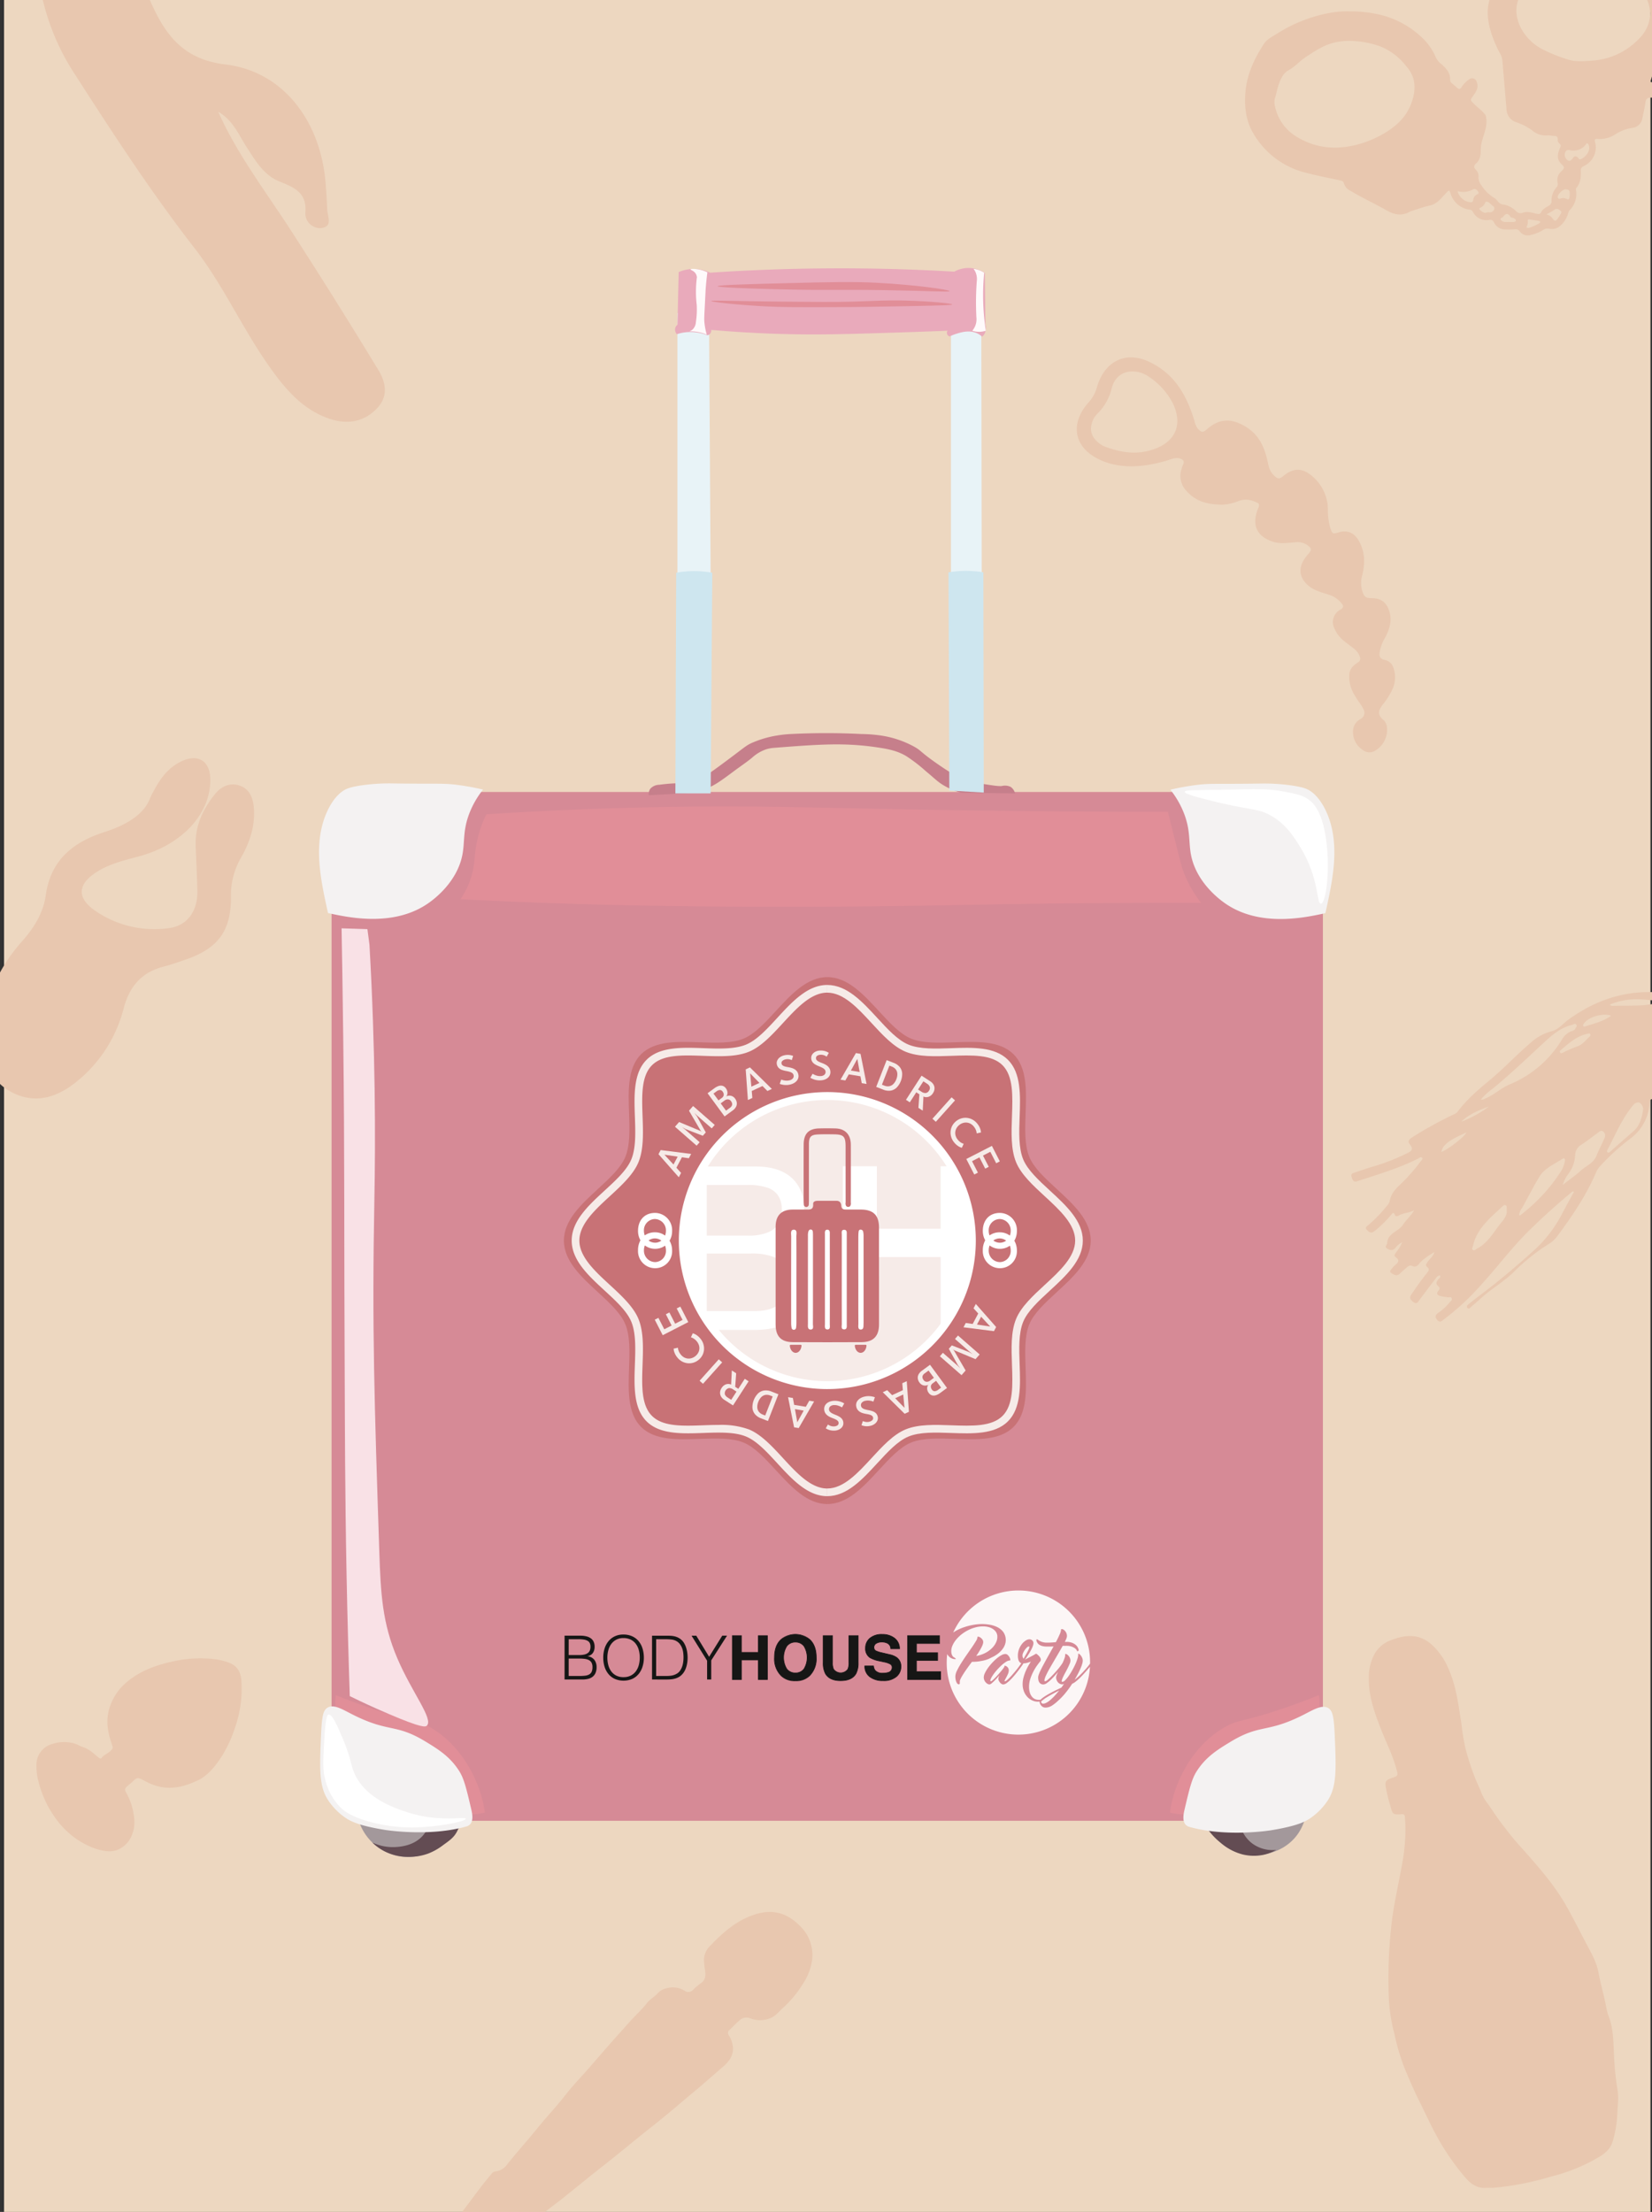<svg xmlns="http://www.w3.org/2000/svg" xmlns:xlink="http://www.w3.org/1999/xlink" width="555" height="743" viewBox="0 0 555 743"><rect x="0" y="0" width="555" height="743" fill="#333333" stroke="none"/><defs><clipPath id="clip-path"><rect id="Rectangle_601" data-name="Rectangle 601" width="555" height="743" transform="translate(1040 7201)" fill="#edd7c0"></rect></clipPath><clipPath id="clip-path-2"><rect id="Rectangle_589" data-name="Rectangle 589" width="333.041" height="345.584" rx="12" fill="none"></rect></clipPath><linearGradient id="linear-gradient" x1="-0.313" y1="1.477" x2="-0.309" y2="1.477" gradientUnits="objectBoundingBox"><stop offset="0" stop-color="#e9aabb"></stop><stop offset="0.168" stop-color="#e9aabb"></stop><stop offset="1" stop-color="#d68a96"></stop></linearGradient><clipPath id="clip-path-3"><rect id="Rectangle_590" data-name="Rectangle 590" width="678.338" height="803.88" fill="none"></rect></clipPath><clipPath id="clip-path-4"><rect id="Rectangle_591" data-name="Rectangle 591" width="176.547" height="48.436" fill="none"></rect></clipPath><clipPath id="clip-path-9"><rect id="Rectangle_596" data-name="Rectangle 596" width="176.999" height="176.999" fill="none"></rect></clipPath><clipPath id="clip-path-10"><path id="Trac&#xE9;_2063" data-name="Trac&#xE9; 2063" d="M187.727,371.988a48.557,48.557,0,1,0,48.557-48.556,48.555,48.555,0,0,0-48.557,48.556" transform="translate(-187.727 -323.432)" fill="none"></path></clipPath></defs><g id="Groupe_de_masques_27" data-name="Groupe de masques 27" transform="translate(-1040 -7201)" clip-path="url(#clip-path)"><g id="Groupe_971" data-name="Groupe 971" transform="translate(1034.469 7164.617)"><rect id="Rectangle_587" data-name="Rectangle 587" width="553.12" height="750.842" transform="translate(6.893 33.913)" fill="#edd7c0"></rect><g id="Groupe_950" data-name="Groupe 950" transform="translate(116.927 302.42)"><g id="Groupe_949" data-name="Groupe 949" clip-path="url(#clip-path-2)"><rect id="Rectangle_588" data-name="Rectangle 588" width="348.696" height="336.272" transform="translate(-3.245 345.553) rotate(-89.462)" fill="url(#linear-gradient)"></rect></g></g><g id="Groupe_952" data-name="Groupe 952"><g id="Groupe_951" data-name="Groupe 951" clip-path="url(#clip-path-3)"><path id="Trac&#xE9;_2013" data-name="Trac&#xE9; 2013" d="M327.975,520.031a19.7,19.7,0,0,0,7.715,7.99,18.267,18.267,0,0,0,9.645,2.48c1.065-.035,9.04-.428,13.777-7.164a17.23,17.23,0,0,0,3.031-9.919l-34.167,6.612" transform="translate(82.454 129.075)" fill="#a3989b"></path><path id="Trac&#xE9;_2014" data-name="Trac&#xE9; 2014" d="M339.906,519.419a11.184,11.184,0,0,0,3.718,5.649,11.47,11.47,0,0,0,8.268,2.341,15.015,15.015,0,0,1-4.271,1.653,15.962,15.962,0,0,1-7.028-.138,18.151,18.151,0,0,1-7.438-3.995,24.216,24.216,0,0,1-5.51-6.338Z" transform="translate(82.371 130.376)" fill="#634c53"></path><path id="Trac&#xE9;_2015" data-name="Trac&#xE9; 2015" d="M100.305,516.061A17.531,17.531,0,0,0,116.01,530.39a18.753,18.753,0,0,0,11.848-3.307,22.882,22.882,0,0,0,7.991-8.541l-35.545-2.48" transform="translate(25.217 129.74)" fill="#a3989b"></path><path id="Trac&#xE9;_2016" data-name="Trac&#xE9; 2016" d="M104.379,525.235a16.133,16.133,0,0,0,7.853,1.515c1.592-.105,6.336-.418,9.368-4.133a10.484,10.484,0,0,0,1.93-3.719c1.827-.155,3.76-.378,5.786-.69,1.588-.244,3.1-.523,4.546-.826a9.654,9.654,0,0,1-1.1,4.271c-1,1.868-2.381,2.858-4.546,4.409a20.139,20.139,0,0,1-5.1,2.892,18.69,18.69,0,0,1-6.612,1.1,17.578,17.578,0,0,1-8.128-1.928,16.926,16.926,0,0,1-4-2.893" transform="translate(26.241 130.072)" fill="#634c53"></path><path id="Trac&#xE9;_2017" data-name="Trac&#xE9; 2017" d="M318.617,241.469a30.417,30.417,0,0,1,4.546,7.853c2.384,6.1,1.48,9.83,2.48,14.466,1.975,9.155,9.849,14.77,11.159,15.705,11.449,8.165,26.466,5.017,32.652,3.72.519-.109.947-.208,1.24-.275.108-.456.283-1.208.482-2.136,2.019-9.407,4.649-21.673-.275-32.169-2.4-5.109-5.137-6.711-5.993-7.164-.542-.287-2-1-6.751-1.584a65.167,65.167,0,0,0-9.162-.482c-15.759.244-16.87-.2-22.663.619-3.4.479-6.106,1.067-7.715,1.447" transform="translate(80.101 60.184)" fill="#f4f2f2"></path><path id="Trac&#xE9;_2018" data-name="Trac&#xE9; 2018" d="M145.169,241.435a30.416,30.416,0,0,0-4.546,7.853c-2.384,6.1-1.48,9.83-2.48,14.466-1.973,9.155-9.849,14.77-11.159,15.705-11.449,8.165-26.466,5.017-32.652,3.72-.519-.109-.947-.208-1.24-.275-.108-.456-.283-1.208-.482-2.136-2.019-9.407-4.649-21.673.275-32.169,2.4-5.109,5.137-6.711,5.993-7.164.542-.287,2-1,6.751-1.584a65.174,65.174,0,0,1,9.162-.482c15.759.244,16.87-.2,22.663.619,3.4.479,6.106,1.067,7.715,1.447" transform="translate(22.645 60.176)" fill="#f4f2f2"></path><path id="Trac&#xE9;_2019" data-name="Trac&#xE9; 2019" d="M368.508,484.116c-2.843,1.151-7.064,2.791-12.261,4.546-13.59,4.589-14.71,3.5-19.563,6.337-9.98,5.837-14.286,15.733-15.43,18.461a40.458,40.458,0,0,0-2.756,10.057c2.822.707,6.968,1.241,10.746-.688,5.257-2.687,4.578-7.48,10.746-14.742a37.841,37.841,0,0,1,13.639-10.608c6.71-2.935,11.465-2.241,13.914-6.2a10.174,10.174,0,0,0,.965-7.164" transform="translate(80.072 121.709)" fill="#e18e98"></path><path id="Trac&#xE9;_2020" data-name="Trac&#xE9; 2020" d="M94.671,484.116c2.843,1.151,7.064,2.791,12.261,4.546,13.59,4.589,14.71,3.5,19.563,6.337,9.98,5.837,14.286,15.733,15.43,18.461a40.458,40.458,0,0,1,2.756,10.057c-2.822.707-6.968,1.241-10.746-.688-5.257-2.687-4.578-7.48-10.746-14.742A37.841,37.841,0,0,0,109.55,497.48c-6.71-2.935-11.465-2.241-13.914-6.2a10.174,10.174,0,0,1-.965-7.164" transform="translate(23.74 121.709)" fill="#e18e98"></path><path id="Trac&#xE9;_2021" data-name="Trac&#xE9; 2021" d="M92.883,487.516c-1.478.843-1.928,2.778-2.2,8.955-.512,11.452-.708,17.271,2.2,21.9a21.63,21.63,0,0,0,5.649,5.924c2.012,1.438,4.685,2.818,13.364,4.271,0,0,14.787,2.477,27.553-1.1a2.76,2.76,0,0,0,1.24-.69c1.293-1.3.752-3.793.413-5.235-1.591-6.751-2.385-10.126-4-12.675-3.065-4.852-6.949-7.274-11.3-9.919-10.31-6.272-12.226-2.812-24.8-9.232-3.269-1.668-6.052-3.389-8.128-2.2" transform="translate(22.721 122.465)" fill="#f4f2f2"></path><path id="Trac&#xE9;_2022" data-name="Trac&#xE9; 2022" d="M370.743,487.626c1.478.843,1.928,2.778,2.2,8.955.513,11.452.708,17.271-2.2,21.9a21.608,21.608,0,0,1-5.649,5.924c-2.012,1.438-4.685,2.818-13.364,4.271,0,0-14.787,2.477-27.553-1.1a2.766,2.766,0,0,1-1.24-.69c-1.291-1.3-.752-3.793-.413-5.235,1.592-6.751,2.385-10.126,4-12.675,3.065-4.852,6.949-7.274,11.3-9.919,10.31-6.272,12.226-2.812,24.8-9.232,3.269-1.668,6.052-3.389,8.128-2.2" transform="translate(80.982 122.492)" fill="#f4f2f2"></path><path id="Trac&#xE9;_2023" data-name="Trac&#xE9; 2023" d="M178.584,246.73a3.27,3.27,0,0,1,.516-2.17,4.129,4.129,0,0,1,3-1.343,56.036,56.036,0,0,1,6.407-.517,21.562,21.562,0,0,0,7.955-1.963c1.22-.512,2.059-1,7.13-4.753,7.43-5.5,7.552-5.882,9.608-6.82a34.654,34.654,0,0,1,8.371-2.479,39.189,39.189,0,0,1,4.753-.517,234.35,234.35,0,0,1,23.763,0,50.5,50.5,0,0,1,6.615.517,33.6,33.6,0,0,1,10.85,3.617c2.784,1.529,1.871,1.609,7.853,5.785,5.42,3.785,7.516,4.66,8.576,5.063a34.411,34.411,0,0,0,6.716,1.757c3.632.562,5.447.843,6.51.723a4.358,4.358,0,0,1,2.995.31,3.66,3.66,0,0,1,1.447,2.17l-17.979-.208a22.858,22.858,0,0,1-5.993-2.479c-2.06-1.226-2.806-2.122-6.094-4.857a51.741,51.741,0,0,0-6.614-5.063c-2.836-1.627-5.479-2.224-9.2-2.789-11.234-1.708-19.353-1.128-35.132.1a11.469,11.469,0,0,0-2.686.517,13.434,13.434,0,0,0-4.65,2.791c-1.921,1.579-4,2.957-5.993,4.442-3.843,2.864-5.814,4.32-8.266,5.476a28.833,28.833,0,0,1-5.167,1.86l-15.292.827" transform="translate(44.893 56.783)" fill="#c67f8b"></path><path id="Trac&#xE9;_2024" data-name="Trac&#xE9; 2024" d="M259.718,113.566V203.8l10.333-.138q-.069-45.051-.138-90.1Z" transform="translate(65.294 28.551)" fill="#e8f3f7"></path><path id="Trac&#xE9;_2025" data-name="Trac&#xE9; 2025" d="M186.287,113.126l10.608.413q.276,44.362.551,88.723l-11.159-.138Z" transform="translate(46.833 28.44)" fill="#e8f3f7"></path><path id="Trac&#xE9;_2026" data-name="Trac&#xE9; 2026" d="M259.333,256.094q-.137-36.647-.275-73.293a35.53,35.53,0,0,1,11.711,0q.068,36.992.138,73.982l-11.573-.688" transform="translate(65.128 45.835)" fill="#cee6ef"></path><path id="Trac&#xE9;_2027" data-name="Trac&#xE9; 2027" d="M186.012,182.925a33.642,33.642,0,0,1,12.124,0q-.276,37.06-.551,74.119H185.737q.137-37.06.275-74.119" transform="translate(46.695 45.849)" fill="#cee6ef"></path><path id="Trac&#xE9;_2028" data-name="Trac&#xE9; 2028" d="M277.86,124.014a15.946,15.946,0,0,1,2.066-.827c1.711-.548,4.469-1.433,7.1-.275a6.7,6.7,0,0,1,1.791,1.171,3.57,3.57,0,0,0,.758-.9,4.121,4.121,0,0,0,.344-3.1l-.206-17.427a10.041,10.041,0,0,0-5.649-1.653,9.936,9.936,0,0,0-4.615,1.24c-13.509-.791-27.865-1.211-42.983-1.1-13.679.1-26.719.621-39.058,1.447a12.757,12.757,0,0,0-10.539-.206q-.206,8.851-.414,17.7a2.172,2.172,0,0,0-.757,1.171,2.344,2.344,0,0,0,.551,2,14.684,14.684,0,0,1,2.756-.621,15.516,15.516,0,0,1,7.508.965,1.618,1.618,0,0,0,.827-.414,1.737,1.737,0,0,0,.482-1.377c13.742,1.2,25.022,1.488,33.065,1.515,8.377.028,16.366-.221,29.138-.621,7.154-.223,13.077-.452,17.153-.619a1.346,1.346,0,0,0-.139,1.1,1.361,1.361,0,0,0,.827.827" transform="translate(46.67 25.393)" fill="#e9aabb"></path><path id="Trac&#xE9;_2029" data-name="Trac&#xE9; 2029" d="M265.856,101.227a8.767,8.767,0,0,1,3.582,1.309,79.062,79.062,0,0,0-.069,14.327c.156,1.8.368,3.523.621,5.167a7.357,7.357,0,0,1-4.546,0,6.065,6.065,0,0,0,1.171-2.136,6.128,6.128,0,0,0,.206-2.41,95.186,95.186,0,0,1,.138-12.124,5.92,5.92,0,0,0-.275-2.618,5.586,5.586,0,0,0-.827-1.515" transform="translate(66.733 25.449)" fill="#fffafb"></path><path id="Trac&#xE9;_2030" data-name="Trac&#xE9; 2030" d="M189.893,101.427c-.046.214,1,.368,1.653,1.309a2.89,2.89,0,0,1,.482,1.309,37.268,37.268,0,0,0-.069,9.23,27.85,27.85,0,0,1-.275,5.855,3.794,3.794,0,0,1-1.032,2.41,3.124,3.124,0,0,1-1.171.69,14,14,0,0,1,5.855,1.1,21.921,21.921,0,0,1-.758-3.789c-.156-1.428-.09-2.135.138-6.544.218-4.2.209-4.536.344-6.131.156-1.833.338-3.366.483-4.478a12.16,12.16,0,0,0-3.031-.965c-1.314-.234-2.568-.232-2.618,0" transform="translate(47.636 25.455)" fill="#fffafb"></path><path id="Trac&#xE9;_2031" data-name="Trac&#xE9; 2031" d="M195.369,109.908c.019-.309,6.942.05,23.352.206,12.061.115,18.092.173,24.316,0,7.9-.219,10.807-.527,17.633-.344,7.66.2,15.649.9,15.638,1.309-.006.2-1.942.32-14.191.551-11.3.213-16.948.319-26.451.344-11.032.03-16.666.039-22.456-.275-8.91-.482-17.863-1.438-17.841-1.791" transform="translate(49.116 27.583)" fill="#e18e98"></path><path id="Trac&#xE9;_2032" data-name="Trac&#xE9; 2032" d="M197.076,106.188c0-.438,11.953-.743,23.352-1.034,14.489-.369,21.9-.544,29.895-.138,12.9.657,24.7,2.33,24.661,2.824-.029.375-6.865-.1-22.181-.344-15.389-.242-17.717.1-32.031-.206-2.3-.049-23.7-.516-23.7-1.1" transform="translate(49.546 26.343)" fill="#e18e98"></path><path id="Trac&#xE9;_2033" data-name="Trac&#xE9; 2033" d="M96.122,278.263c.146,7.993.362,20.729.551,36.371.527,43.628.219,58.332.552,128.4.089,18.877.232,43,1.1,74.947.209,7.631.409,13.936.552,18.185,3.04,1.5,7.586,3.659,13.226,6.062,11.042,4.708,12.187,4.331,12.674,3.858,2.265-2.205-5.027-11.138-9.92-22.594-5.036-11.794-5.6-21.737-6.062-35.82-1.652-49.991-2.478-74.987-1.653-118.482.378-19.891.4-49.236-1.653-85.416q-.344-2.619-.688-5.236l-8.68-.275" transform="translate(24.165 69.956)" fill="#f9e1e6"></path><path id="Trac&#xE9;_2034" data-name="Trac&#xE9; 2034" d="M322.47,241.776c.079-.639,3.421-.534,13.088-.688,11.28-.18,14.365-.444,19.839.551,4.62.84,6.977,1.3,9.23,3.169,1.275,1.059,4.087,3.844,5.374,13.226,1.448,10.572-.165,21.32-1.792,21.354-1.464.03-.591-8.677-6.75-18.736-2.21-3.609-4.877-7.965-10.058-10.885-4.67-2.632-7.048-1.651-20.527-5.1-4.513-1.154-8.491-2.186-8.4-2.893" transform="translate(81.07 60.567)" fill="#fff"></path><path id="Trac&#xE9;_2035" data-name="Trac&#xE9; 2035" d="M92.944,489.311c-.3.06-.941.462-1.378,8.127-.4,6.985-.6,10.476.275,13.639a19.654,19.654,0,0,0,5.374,9.646c1.089,1.012,3.36,2.852,9.368,4.546a53.624,53.624,0,0,0,18.6,1.791c7.093-.456,13.983-2.01,13.916-2.757-.078-.85-9.025,1.33-19.7-2.2-4.246-1.4-13.633-4.511-17.5-12.537-1.534-3.185-1.095-4.854-4.133-12.125-1.483-3.547-3.506-8.391-4.822-8.127" transform="translate(22.935 123.012)" fill="#fff"></path><path id="Trac&#xE9;_2036" data-name="Trac&#xE9; 2036" d="M136.728,248.188a40.442,40.442,0,0,0-3.306,9.92c-.853,4.454-.468,6.685-1.653,10.746a27.956,27.956,0,0,1-3.72,7.853c4.222.215,10.367.514,17.772.826,16.586.7,52.81,2.016,109.527,1.654,41.537-.267,53.246-1.173,108.7-1.24,5.367-.006,9.808,0,12.813,0a39.839,39.839,0,0,1-5.374-9.093c-1.077-2.56-1.517-4.382-3.306-11.573-1.146-4.6-2.04-8.167-2.48-9.92-36.666-.029-66.538-.445-87.208-.826-33.354-.614-51.737-1.3-80.594-.827-26.007.425-47.253,1.574-61.17,2.48" transform="translate(32.192 61.732)" fill="#e18e98"></path></g></g><g id="Groupe_954" data-name="Groupe 954" transform="translate(195.201 570.646)"><g id="Groupe_953" data-name="Groupe 953" clip-path="url(#clip-path-4)"><path id="Trac&#xE9;_2037" data-name="Trac&#xE9; 2037" d="M157.369,481.673h3.518a16.392,16.392,0,0,0,1.983-.1,3.633,3.633,0,0,0,1.393-.418,2,2,0,0,0,.823-.9,3.669,3.669,0,0,0,.274-1.544,3.114,3.114,0,0,0-.3-1.483,2.115,2.115,0,0,0-.875-.87,4.111,4.111,0,0,0-1.362-.419,12.891,12.891,0,0,0-1.77-.113h-3.682Zm0-7.034h3.5a7.582,7.582,0,0,0,1.81-.184,3.043,3.043,0,0,0,1.18-.543,2,2,0,0,0,.641-.878,3.444,3.444,0,0,0,.193-1.2,2.753,2.753,0,0,0-.224-1.176,1.765,1.765,0,0,0-.712-.776,3.605,3.605,0,0,0-1.27-.43,11.755,11.755,0,0,0-1.922-.131h-3.19Zm-1.383,8.22V468.135h5.287a7.977,7.977,0,0,1,2.2.267,4.026,4.026,0,0,1,1.5.756,2.886,2.886,0,0,1,.843,1.176,4.136,4.136,0,0,1,.264,1.5,3.95,3.95,0,0,1-.2,1.339,2.969,2.969,0,0,1-.529.942,2.451,2.451,0,0,1-.742.592,3.068,3.068,0,0,1-.865.3v.043A3.305,3.305,0,0,1,166,476.257a3.95,3.95,0,0,1,.742,2.454,4.761,4.761,0,0,1-.355,1.942,3.308,3.308,0,0,1-.986,1.289,3.969,3.969,0,0,1-1.515.706,8.207,8.207,0,0,1-1.922.213Z" transform="translate(-155.986 -452.956)" fill="#161615"></path><path id="Trac&#xE9;_2038" data-name="Trac&#xE9; 2038" d="M173.2,482.141a5.179,5.179,0,0,0,2.45-.542,4.894,4.894,0,0,0,1.688-1.442,6.168,6.168,0,0,0,.979-2.084,9.661,9.661,0,0,0,.315-2.475,9.29,9.29,0,0,0-.377-2.749,5.994,5.994,0,0,0-1.087-2.076,4.666,4.666,0,0,0-1.728-1.309,5.57,5.57,0,0,0-2.279-.449,5.06,5.06,0,0,0-2.43.553,4.954,4.954,0,0,0-1.688,1.462,6.261,6.261,0,0,0-.975,2.095,9.951,9.951,0,0,0,0,4.971,6.16,6.16,0,0,0,.975,2.084,4.806,4.806,0,0,0,1.688,1.433,5.311,5.311,0,0,0,2.472.531M166.37,475.6a10.207,10.207,0,0,1,.437-3.027,7.313,7.313,0,0,1,1.291-2.464,6.146,6.146,0,0,1,2.115-1.668,6.572,6.572,0,0,1,2.908-.614,7.02,7.02,0,0,1,3,.6,6.042,6.042,0,0,1,2.156,1.656,7.19,7.19,0,0,1,1.3,2.475,10.3,10.3,0,0,1,.438,3.036,10,10,0,0,1-.438,3,7.312,7.312,0,0,1-1.291,2.454,6.077,6.077,0,0,1-2.135,1.667,7.487,7.487,0,0,1-5.938,0,6.089,6.089,0,0,1-2.135-1.667,7.188,7.188,0,0,1-1.281-2.454,10.25,10.25,0,0,1-.425-3" transform="translate(-153.375 -453.034)" fill="#161615"></path><path id="Trac&#xE9;_2039" data-name="Trac&#xE9; 2039" d="M180.849,481.673h3.315a12.929,12.929,0,0,0,1.759-.113A5.06,5.06,0,0,0,187.6,481a3.312,3.312,0,0,0,1.2-1,5.5,5.5,0,0,0,.742-1.38,7.392,7.392,0,0,0,.387-1.564,11.815,11.815,0,0,0,.113-1.573,13.334,13.334,0,0,0-.1-1.627,6.69,6.69,0,0,0-.387-1.574,5.213,5.213,0,0,0-.772-1.37,3.869,3.869,0,0,0-1.26-1.032,4.3,4.3,0,0,0-1.545-.451,16.215,16.215,0,0,0-1.811-.1h-3.314Zm-1.382,1.186V468.135h5c.407,0,.806.011,1.2.031a8.229,8.229,0,0,1,1.16.143,5.791,5.791,0,0,1,1.106.338,5.213,5.213,0,0,1,1.047.593,4.482,4.482,0,0,1,1.2,1.3,7.685,7.685,0,0,1,.742,1.617,9.505,9.505,0,0,1,.385,1.718,12.753,12.753,0,0,1,.113,1.606,12.365,12.365,0,0,1-.091,1.492,9.987,9.987,0,0,1-.3,1.484,7.585,7.585,0,0,1-.539,1.389,5.3,5.3,0,0,1-.843,1.218,4.491,4.491,0,0,1-1.106.92,5.762,5.762,0,0,1-1.26.543,7.66,7.66,0,0,1-1.373.265,13.916,13.916,0,0,1-1.444.071Z" transform="translate(-150.083 -452.955)" fill="#161615"></path></g></g><g id="Groupe_956" data-name="Groupe 956"><g id="Groupe_955" data-name="Groupe 955" clip-path="url(#clip-path-3)"><path id="Trac&#xE9;_2040" data-name="Trac&#xE9; 2040" d="M195.976,475.231l4.412-7.1h1.607l-5.308,8.3v6.423H195.3V476.54l-5.225-8.4h1.586Z" transform="translate(47.787 117.691)" fill="#161615"></path><path id="Trac&#xE9;_2041" data-name="Trac&#xE9; 2041" d="M201.034,482.858V468.14h3.038v5.611h5.689V468.14H212.8v14.718h-3.038v-6.57h-5.689v6.57Z" transform="translate(50.541 117.692)" fill="#161615"></path><path id="Trac&#xE9;_2042" data-name="Trac&#xE9; 2042" d="M209.9,482.768h2.814V468.276H209.9v5.611h-5.915v-5.611h-2.812v14.492h2.812V476.2H209.9Zm3.038.225h-3.264v-6.57h-5.466v6.571h-3.262V468.049h3.262v5.611h5.466v-5.611h3.264Z" transform="translate(50.518 117.669)" fill="#161615"></path></g></g><g id="Groupe_958" data-name="Groupe 958" transform="translate(195.201 570.646)"><g id="Groupe_957" data-name="Groupe 957" clip-path="url(#clip-path-4)"><path id="Trac&#xE9;_2043" data-name="Trac&#xE9; 2043" d="M222.254,479.4a7.409,7.409,0,0,0,0-7.662,3.484,3.484,0,0,0-2.884-1.354,3.533,3.533,0,0,0-2.9,1.348,7.342,7.342,0,0,0,0,7.67,3.533,3.533,0,0,0,2.9,1.348,3.489,3.489,0,0,0,2.884-1.348m1.911,2.236a7.553,7.553,0,0,1-9.592,0,7.967,7.967,0,0,1-2.224-6.072q0-4.043,2.224-6.071a7.559,7.559,0,0,1,9.592,0q2.211,2.027,2.212,6.072a7.993,7.993,0,0,1-2.212,6.071" transform="translate(-141.816 -453.044)" fill="#161615"></path><path id="Trac&#xE9;_2044" data-name="Trac&#xE9; 2044" d="M219.391,470.523a3.436,3.436,0,0,0-2.813,1.306,7.239,7.239,0,0,0,0,7.526,3.439,3.439,0,0,0,2.813,1.306,3.391,3.391,0,0,0,2.8-1.306,7.3,7.3,0,0,0,0-7.522,3.389,3.389,0,0,0-2.8-1.31m0,10.365A3.65,3.65,0,0,1,216.4,479.5a7.445,7.445,0,0,1,0-7.81,3.653,3.653,0,0,1,2.987-1.39,3.6,3.6,0,0,1,2.972,1.4,7.516,7.516,0,0,1,0,7.8,3.605,3.605,0,0,1-2.972,1.39m0-12.971a6.291,6.291,0,0,0-4.715,1.683c-1.457,1.329-2.191,3.341-2.191,5.993a7.887,7.887,0,0,0,2.189,5.988,7.442,7.442,0,0,0,9.433.005l0-.005a7.907,7.907,0,0,0,2.18-5.988c0-2.651-.735-4.664-2.179-5.987a6.284,6.284,0,0,0-4.722-1.689m0,15.578a6.5,6.5,0,0,1-4.877-1.751,8.111,8.111,0,0,1-2.254-6.151c0-2.717.76-4.788,2.261-6.156a7.661,7.661,0,0,1,9.747.006c1.488,1.36,2.245,3.431,2.245,6.149a8.137,8.137,0,0,1-2.245,6.152,6.508,6.508,0,0,1-4.877,1.75" transform="translate(-141.839 -453.067)" fill="#161615"></path><path id="Trac&#xE9;_2045" data-name="Trac&#xE9; 2045" d="M225.425,468.14h3.107v9.039a5.152,5.152,0,0,0,.357,2.215,2.963,2.963,0,0,0,4.818,0,5.133,5.133,0,0,0,.357-2.215V468.14h3.107v9.044a7.618,7.618,0,0,1-.723,3.655q-1.346,2.4-5.143,2.4t-5.156-2.393a7.628,7.628,0,0,1-.723-3.654Z" transform="translate(-138.529 -452.954)" fill="#161615"></path><path id="Trac&#xE9;_2046" data-name="Trac&#xE9; 2046" d="M225.561,468.276v8.934a7.556,7.556,0,0,0,.708,3.6c.879,1.552,2.58,2.339,5.057,2.339s4.173-.786,5.047-2.339a7.574,7.574,0,0,0,.708-3.6v-8.934H234.2V477.2a5.2,5.2,0,0,1-.368,2.266,3.071,3.071,0,0,1-5.021-.006,5.188,5.188,0,0,1-.367-2.26v-8.927Zm5.765,15.1c-2.563,0-4.33-.826-5.252-2.454a7.75,7.75,0,0,1-.74-3.71v-9.16h3.332V477.2a5.066,5.066,0,0,0,.345,2.162,2.855,2.855,0,0,0,4.615.005,5.059,5.059,0,0,0,.345-2.17v-9.151h3.334v9.16a7.769,7.769,0,0,1-.738,3.71c-.916,1.629-2.679,2.454-5.242,2.454" transform="translate(-138.552 -452.977)" fill="#161615"></path><path id="Trac&#xE9;_2047" data-name="Trac&#xE9; 2047" d="M239.509,478.4a2.961,2.961,0,0,0,.558,1.507,3.23,3.23,0,0,0,2.605.91,5.542,5.542,0,0,0,1.793-.24,1.71,1.71,0,0,0,1.308-1.707,1.263,1.263,0,0,0-.638-1.129,6.945,6.945,0,0,0-2.032-.69l-1.584-.349a9.813,9.813,0,0,1-3.21-1.129,3.6,3.6,0,0,1-1.479-3.185,4.241,4.241,0,0,1,1.447-3.285,6.141,6.141,0,0,1,4.251-1.308,6.486,6.486,0,0,1,4,1.234,4.392,4.392,0,0,1,1.734,3.579h-2.94a2.109,2.109,0,0,0-1.18-1.887,4.009,4.009,0,0,0-1.822-.369,3.45,3.45,0,0,0-1.935.479,1.517,1.517,0,0,0-.723,1.338,1.261,1.261,0,0,0,.712,1.178,8.753,8.753,0,0,0,1.945.609l2.569.609a6.526,6.526,0,0,1,2.53,1.069,3.614,3.614,0,0,1,1.31,3,4.241,4.241,0,0,1-1.552,3.351,6.52,6.52,0,0,1-4.381,1.333,7.133,7.133,0,0,1-4.548-1.313,4.356,4.356,0,0,1-1.656-3.61Z" transform="translate(-135.723 -453.041)" fill="#161615"></path><path id="Trac&#xE9;_2048" data-name="Trac&#xE9; 2048" d="M236.727,478.537a4.238,4.238,0,0,0,1.611,3.409,7.072,7.072,0,0,0,4.478,1.288,6.441,6.441,0,0,0,4.307-1.305,4.143,4.143,0,0,0,1.512-3.264,3.525,3.525,0,0,0-1.265-2.918,6.445,6.445,0,0,0-2.488-1.046l-2.569-.609a8.815,8.815,0,0,1-1.975-.621,1.377,1.377,0,0,1-.77-1.276,1.633,1.633,0,0,1,.773-1.432,3.582,3.582,0,0,1,2-.5,4.177,4.177,0,0,1,1.872.383,2.2,2.2,0,0,1,1.234,1.876h2.717a4.265,4.265,0,0,0-1.684-3.375,6.407,6.407,0,0,0-3.927-1.211,6.068,6.068,0,0,0-4.178,1.279,4.147,4.147,0,0,0-1.409,3.2,3.5,3.5,0,0,0,1.43,3.092,9.747,9.747,0,0,0,3.17,1.113l1.586.349a7.064,7.064,0,0,1,2.066.7,1.373,1.373,0,0,1,.695,1.225,1.824,1.824,0,0,1-1.383,1.815,5.691,5.691,0,0,1-1.83.244,3.354,3.354,0,0,1-2.692-.947,3.026,3.026,0,0,1-.568-1.468Zm6.088,4.923a7.268,7.268,0,0,1-4.616-1.338,4.48,4.48,0,0,1-1.7-3.7v-.113h3.13l.014.1a2.9,2.9,0,0,0,.532,1.452,3.15,3.15,0,0,0,2.52.867,5.457,5.457,0,0,0,1.757-.233,1.6,1.6,0,0,0,1.234-1.6,1.144,1.144,0,0,0-.587-1.032,6.885,6.885,0,0,0-2-.674l-1.584-.349a9.974,9.974,0,0,1-3.25-1.146,3.718,3.718,0,0,1-1.528-3.279,4.367,4.367,0,0,1,1.485-3.369,6.276,6.276,0,0,1,4.326-1.336,6.634,6.634,0,0,1,4.062,1.254,4.516,4.516,0,0,1,1.779,3.667l.005.118h-3.165l-.006-.106a1.986,1.986,0,0,0-1.12-1.793,3.927,3.927,0,0,0-1.771-.358,3.374,3.374,0,0,0-1.872.462,1.4,1.4,0,0,0-.672,1.243,1.149,1.149,0,0,0,.653,1.079,8.787,8.787,0,0,0,1.915.6l2.569.608a6.686,6.686,0,0,1,2.575,1.09,3.736,3.736,0,0,1,1.352,3.095,4.366,4.366,0,0,1-1.591,3.436,6.658,6.658,0,0,1-4.454,1.362" transform="translate(-135.745 -453.064)" fill="#161615"></path></g></g><g id="Groupe_960" data-name="Groupe 960"><g id="Groupe_959" data-name="Groupe 959" clip-path="url(#clip-path-3)"><path id="Trac&#xE9;_2049" data-name="Trac&#xE9; 2049" d="M258.8,470.746h-7.746v3.125h7.109v2.557h-7.109v3.786h8.1v2.645H248.07V468.141H258.8Z" transform="translate(62.366 117.692)" fill="#161615"></path><path id="Trac&#xE9;_2050" data-name="Trac&#xE9; 2050" d="M248.205,482.768h10.866v-2.42h-8.1v-4.009h7.11v-2.331h-7.11v-3.351h7.746v-2.381H248.206Zm11.091.225H247.981V468.049H258.94v2.833h-7.745v2.9H258.3v2.783h-7.109v3.558h8.1Z" transform="translate(62.343 117.669)" fill="#161615"></path></g></g><g id="Groupe_962" data-name="Groupe 962" transform="translate(195.201 570.646)"><g id="Groupe_961" data-name="Groupe 961" clip-path="url(#clip-path-4)"><path id="Trac&#xE9;_2051" data-name="Trac&#xE9; 2051" d="M303.605,482.023q-.357.843-.876,1.846t-1.174,2.112a13.97,13.97,0,0,0,1.184-.974q.693-.627,1.445-1.415t1.489-1.661q.591-.7,1.064-1.372c0-.113.005-.225.005-.34a24.065,24.065,0,0,0-45.982-10.089,11.717,11.717,0,0,1,1.424-.853,17.555,17.555,0,0,1,2.683-1.087,20.665,20.665,0,0,1,2.854-.677,17.246,17.246,0,0,1,2.733-.237,15.644,15.644,0,0,1,2.569.227,9.175,9.175,0,0,1,2.51.79,5.752,5.752,0,0,1,1.956,1.528,4.676,4.676,0,0,1,.817,3.834,5.341,5.341,0,0,1-.468,1.23,5.891,5.891,0,0,1-.7,1.046,9.116,9.116,0,0,1-.826.862,10.044,10.044,0,0,1-2.345,1.559l-1.121.553a9.73,9.73,0,0,1-1.979.646q-1.021.216-1.877.318a18.89,18.89,0,0,1-1.937.1q-1.143,1.517-2.04,2.809-.387.554-.755,1.129t-.652,1.076a8.644,8.644,0,0,0-.459.912,1.8,1.8,0,0,0-.174.638c0,.314,0,.557-.009.728s-.126.255-.358.255a.59.59,0,0,1-.377-.165,1.5,1.5,0,0,1-.358-.5,3.967,3.967,0,0,1-.274-.831,5.245,5.245,0,0,1-.113-1.169,4.735,4.735,0,0,1,.561-1.95,25.2,25.2,0,0,1,1.4-2.5q.835-1.333,1.8-2.717t1.794-2.584q.826-1.2,1.357-2.1a2.854,2.854,0,0,0,.511-1.291c-.015-.151.075-.215.267-.2a1.563,1.563,0,0,1,.638.247,2.73,2.73,0,0,1,.671.6,1.6,1.6,0,0,1,.36.9,1.773,1.773,0,0,1-.071.584,5.534,5.534,0,0,1-.255.717q-.163.381-.379.78c-.143.267-.289.531-.439.79q-.531.9-1.206,1.867a10.305,10.305,0,0,0,3.207-1.087,9.059,9.059,0,0,0,2.254-1.712,6.422,6.422,0,0,0,1.3-1.98,4.193,4.193,0,0,0,.327-1.928,2.792,2.792,0,0,0-.562-1.5,3.888,3.888,0,0,0-1.173-1.006,5.212,5.212,0,0,0-1.5-.553,7.546,7.546,0,0,0-1.518-.163,10.194,10.194,0,0,0-2.719.369,12.365,12.365,0,0,0-2.564,1.015,13.038,13.038,0,0,0-2.239,1.5,11.325,11.325,0,0,0-1.759,1.813,8,8,0,0,0-1.122,1.97,4.406,4.406,0,0,0-.305,1.968,2.745,2.745,0,0,0,.174.831,2.892,2.892,0,0,0,.274.523,1.236,1.236,0,0,0,.368.348,5.366,5.366,0,0,1,.489.328.612.612,0,0,1,.2.227c.026.068-.054.1-.245.1a2.816,2.816,0,0,1-1.121-.245,3.016,3.016,0,0,1-1.04-.768,4.063,4.063,0,0,1-.477-.669,24.678,24.678,0,0,0-.164,2.836,24.079,24.079,0,0,0,48.124,1.4c-.213.259-.453.548-.73.87q-.582.678-1.276,1.447T303.29,485.4a18.288,18.288,0,0,1-1.388,1.216,4.612,4.612,0,0,1-1.183.72l-.061.085-.244.389a31.827,31.827,0,0,1-2.1,2.821,21.976,21.976,0,0,1-2.3,2.389A13.867,13.867,0,0,1,293.9,494.7a4.072,4.072,0,0,1-2.212.636,1.685,1.685,0,0,1-.622-.124,1.809,1.809,0,0,1-.591-.379,2.285,2.285,0,0,1-.468-.638,2.36,2.36,0,0,1-.234-.893V493.3a4.5,4.5,0,0,1-.673.048,4.378,4.378,0,0,1-1.683-.369,5.092,5.092,0,0,1-1.632-1.106,5.779,5.779,0,0,1-1.224-1.857,6.608,6.608,0,0,1-.479-2.614,8.372,8.372,0,0,1,.3-2.184,15.784,15.784,0,0,1,.723-2.1,17.749,17.749,0,0,1,.907-1.846q.479-.841.847-1.394a8.263,8.263,0,0,1-1.184.409,5.781,5.781,0,0,1-1.379.2.836.836,0,0,1-.149.355c-.083.11-.255.352-.521.728s-.592.816-.972,1.313-.8,1.025-1.264,1.579-.926,1.062-1.388,1.525a9.817,9.817,0,0,1-1.325,1.139,2.031,2.031,0,0,1-1.1.443,1.088,1.088,0,0,1-.612-.205,2.249,2.249,0,0,1-.528-.493,3.006,3.006,0,0,1-.368-.6,1.252,1.252,0,0,1-.143-.492,1.709,1.709,0,0,1,.051-.4c.034-.145.071-.278.113-.4.054-.15.115-.3.183-.452q-.734.841-1.387,1.518-.55.574-1.1,1.046a1.59,1.59,0,0,1-.836.472,1.314,1.314,0,0,1-.612-.174,2.54,2.54,0,0,1-1.111-1.231,2.441,2.441,0,0,1-.2-.994,3.452,3.452,0,0,1,.378-1.4,11.21,11.21,0,0,1,.989-1.682,16.946,16.946,0,0,1,1.4-1.723,17.628,17.628,0,0,1,1.591-1.528,9.531,9.531,0,0,1,1.561-1.086,2.876,2.876,0,0,1,1.325-.41,1.179,1.179,0,0,1,.816.34,2.729,2.729,0,0,1,.582.748,2.465,2.465,0,0,1,.265.748q.051.338-.113.338a2.727,2.727,0,0,0-1.4.514,11.082,11.082,0,0,0-1.632,1.3A21.328,21.328,0,0,0,275.2,483a15.933,15.933,0,0,0-1.264,1.687,5.871,5.871,0,0,0-.663,1.3q-.163.514.2.513c.081,0,.254-.116.521-.348s.572-.527.917-.881.707-.746,1.081-1.17.713-.82,1.021-1.191.549-.69.733-.962.262-.444.234-.514c-.054-.1-.01-.143.133-.143a1.088,1.088,0,0,1,.511.164,1.779,1.779,0,0,1,.551.512,1.5,1.5,0,0,1,.255.9,3,3,0,0,1-.285,1.2q-.287.646-.592,1.19c-.2.364-.359.665-.468.9s-.08.359.083.358.456-.191.877-.573a19.988,19.988,0,0,0,1.428-1.467q.794-.893,1.652-1.968t1.518-2.085c-.024-.008-.046-.01-.07-.018a1.142,1.142,0,0,1-.511-.359,2.161,2.161,0,0,1-.408-.79,4.613,4.613,0,0,1-.164-1.353,5.977,5.977,0,0,1,.4-2.215,6.532,6.532,0,0,1,.986-1.736,5.084,5.084,0,0,1,1.255-1.139,2.33,2.33,0,0,1,1.193-.41,1.457,1.457,0,0,1,.979.349,1.224,1.224,0,0,1,.408.984,2.477,2.477,0,0,1-.123.708,7.363,7.363,0,0,1-.327.851c-.135.3-.289.6-.459.912s-.343.606-.519.893q-.633,1.027-1.408,2.132.755-.389,1.408-.738l1.06-.553c.34-.176.566-.3.673-.368.135-.083.273-.167.408-.255a.382.382,0,0,1,.468.073c.081.068.224.191.428.368a3.488,3.488,0,0,1,.552.616,1.856,1.856,0,0,1,.315.748.921.921,0,0,1-.275.79q-.347.409-.969,1.271a16.911,16.911,0,0,0-1.224,2,16.158,16.158,0,0,0-1.04,2.461,8.372,8.372,0,0,0-.438,2.655,6.252,6.252,0,0,0,.325,2.2,4,4,0,0,0,.8,1.353,2.628,2.628,0,0,0,1.02.688,3.037,3.037,0,0,0,1,.194,3.879,3.879,0,0,0,.732-.061,6.541,6.541,0,0,1,.756-.648q.51-.379,1.163-.78t1.346-.77q1.611-.882,3.69-1.826a5.432,5.432,0,0,0,.419-.553c.156-.234.323-.487.5-.761a1.178,1.178,0,0,1-.571.21,1.953,1.953,0,0,1-1.3-.524,2.447,2.447,0,0,1-.511-.685,2.708,2.708,0,0,1-.275-.985,2.112,2.112,0,0,1,.194-.964c.124-.318.28-.666.453-1.031-.293.349-.6.708-.934,1.083q-.734.83-1.458,1.527a10.6,10.6,0,0,1-1.387,1.149,2.141,2.141,0,0,1-1.131.452,1.607,1.607,0,0,1-.917-.237,1.668,1.668,0,0,1-.541-.584,2.235,2.235,0,0,1-.255-.768,5.386,5.386,0,0,1-.061-.791,3.108,3.108,0,0,1,.225-.974,15.381,15.381,0,0,1,.611-1.435q.389-.811.909-1.774t1.091-2q.571-1.036,1.173-2.114t1.173-2.1c-.353.029-.721.043-1.1.043H292.2a5.864,5.864,0,0,1-1.447-.154,3.647,3.647,0,0,1-.989-.4,2.15,2.15,0,0,1-.621-.553,2.759,2.759,0,0,1-.348-.614c-.123-.355-.125-.574-.01-.657s.262-.048.438.1a4.5,4.5,0,0,0,1.2.667,4.981,4.981,0,0,0,1.816.3q.918,0,1.7-.053t1.316-.113q.773-1.455,1.253-2.563a4.718,4.718,0,0,0,.481-1.621c0-.15.1-.219.305-.205a1.354,1.354,0,0,1,.682.3,2.59,2.59,0,0,1,.683.8,2.532,2.532,0,0,1,.307,1.3,2.364,2.364,0,0,1-.184.758,9.934,9.934,0,0,1-.529,1.149h.591a5.227,5.227,0,0,1,1.662.237,4.318,4.318,0,0,1,1.194.6,2.912,2.912,0,0,1,.766.8,3.493,3.493,0,0,1,.4.851.545.545,0,0,1,0,.42.4.4,0,0,1-.183.175.646.646,0,0,1-.327.043.936.936,0,0,0-.234-.533,2.591,2.591,0,0,0-.693-.6,4.578,4.578,0,0,0-1.112-.483,5.29,5.29,0,0,0-1.508-.194h-.646c-.211,0-.419.006-.622.02q-.633,1.149-1.407,2.472l-1.55,2.645q-.775,1.321-1.469,2.543t-1.131,2.164a7.187,7.187,0,0,0-.551,1.508c-.075.377.009.563.255.563a2.18,2.18,0,0,0,.907-.573,20.056,20.056,0,0,0,1.539-1.467q.858-.893,1.764-1.968a22.177,22.177,0,0,0,1.572-2.09c.056-.12.118-.242.17-.362a13,13,0,0,0,.561-1.425,3.019,3.019,0,0,0,.173-1.159c-.013-.124.065-.168.235-.133a1.451,1.451,0,0,1,.582.307,2.732,2.732,0,0,1,.611.718,2.47,2.47,0,0,1,.348,1.076,2.522,2.522,0,0,1-.235,1.106q-.274.7-.682,1.507t-.857,1.631q-.449.82-.755,1.5a5.9,5.9,0,0,0-.4,1.1q-.092.419.235.419a1.508,1.508,0,0,0,.9-.533,10.079,10.079,0,0,0,1.151-1.374,21.358,21.358,0,0,0,1.2-1.9q.6-1.055,1.081-2.1a14.358,14.358,0,0,0,.745-1.969,4.62,4.62,0,0,0,.224-1.518c-.014-.1.054-.113.2-.051a1.545,1.545,0,0,1,.5.389,3.617,3.617,0,0,1,.521.76,2.861,2.861,0,0,1,.305,1.056,3.772,3.772,0,0,1-.153,1.076,11.042,11.042,0,0,1-.531,1.507" transform="translate(-130.194 -456.005)" fill="#fcf6f6"></path><path id="Trac&#xE9;_2052" data-name="Trac&#xE9; 2052" d="M284.864,485.88a2.616,2.616,0,0,1-.731.459c-.149.149-.22.264-.208.34a.657.657,0,0,0,.234.44.746.746,0,0,0,.481.154,2,2,0,0,0,.8-.194,5.248,5.248,0,0,0,.877-.5,9.863,9.863,0,0,0,.887-.708q.449-.4.856-.808a26.461,26.461,0,0,0,1.917-2.215q-1.712.88-3.058,1.641-.571.328-1.121.657-.332.2-.613.383a2.362,2.362,0,0,1-.325.354" transform="translate(-123.822 -449.257)" fill="#fcf6f6"></path><path id="Trac&#xE9;_2053" data-name="Trac&#xE9; 2053" d="M280.869,472.28a4.968,4.968,0,0,0,.357-.912c.054-.225-.006-.34-.183-.34a1.008,1.008,0,0,0-.623.329,5.124,5.124,0,0,0-.692.8,5.9,5.9,0,0,0-.572.995,2.27,2.27,0,0,0-.234.893,1.89,1.89,0,0,0,.051.482,1.811,1.811,0,0,0,.317.626q.447-.82.876-1.559t.7-1.313" transform="translate(-125.08 -452.228)" fill="#fcf6f6"></path><path id="Trac&#xE9;_2054" data-name="Trac&#xE9; 2054" d="M284.118,485.771l-.028.029a2.607,2.607,0,0,0,.732-.459,2.43,2.43,0,0,0,.325-.355c-.125.083-.244.164-.357.243a5.831,5.831,0,0,0-.673.543" transform="translate(-123.78 -448.719)" fill="#fcf6f6"></path></g></g><g id="Groupe_964" data-name="Groupe 964" transform="translate(194.975 364.608)"><g id="Groupe_963" data-name="Groupe 963" clip-path="url(#clip-path-9)"><path id="Trac&#xE9;_2055" data-name="Trac&#xE9; 2055" d="M331.208,379.591c0,10.8-16.647,18.207-20.541,27.595-4.036,9.732,2.344,26.709-4.992,34.043s-24.31.954-34.043,4.991c-9.389,3.893-16.8,20.541-27.595,20.541s-18.207-16.647-27.595-20.541c-9.733-4.036-26.709,2.344-34.043-4.991s-.955-24.311-4.992-34.043c-3.893-9.389-20.541-16.8-20.541-27.595S173.514,361.386,177.408,352c4.037-9.733-2.344-26.71,4.991-34.043s24.311-.954,34.044-4.991c9.388-3.893,16.8-20.541,27.595-20.541s18.205,16.647,27.595,20.541c9.733,4.036,26.709-2.345,34.044,4.991s.954,24.311,4.991,34.043c3.893,9.389,20.541,16.8,20.541,27.595" transform="translate(-155.538 -291.092)" fill="#c87276"></path><path id="Trac&#xE9;_2056" data-name="Trac&#xE9; 2056" d="M244.305,465.7c-5.646,0-10.583-5.362-15.357-10.548-3.68-4-7.486-8.132-11.728-9.891-3.063-1.269-6.745-1.572-10.561-1.572-1.752,0-3.531.064-5.293.126-7.2.259-14,.5-17.76-3.257S180.092,430,180.349,422.8c.2-5.6.408-11.384-1.445-15.854-1.759-4.242-5.893-8.048-9.891-11.728-5.185-4.774-10.548-9.713-10.548-15.358s5.362-10.583,10.549-15.357c4-3.68,8.132-7.486,9.891-11.728,1.852-4.469,1.646-10.257,1.445-15.853-.258-7.2-.5-14,3.257-17.76s10.561-3.515,17.759-3.257c5.6.2,11.384.408,15.854-1.447,4.242-1.758,8.047-5.893,11.728-9.89,4.774-5.186,9.711-10.549,15.357-10.549h.005v-2.658h-.005c-6.813,0-12.151,5.8-17.313,11.408-3.645,3.959-7.089,7.7-10.792,9.234-3.934,1.632-9.428,1.434-14.739,1.245-7.452-.268-15.157-.543-19.736,4.033s-4.3,12.284-4.032,19.735c.189,5.313.387,10.806-1.245,14.742-1.535,3.7-5.275,7.143-9.235,10.79-5.608,5.162-11.407,10.5-11.407,17.313s5.8,12.151,11.408,17.314c3.959,3.645,7.7,7.089,9.234,10.791,1.632,3.934,1.434,9.427,1.245,14.739-.268,7.452-.544,15.157,4.033,19.735s12.284,4.3,19.736,4.034c5.311-.19,10.8-.387,14.739,1.245,3.7,1.534,7.147,5.275,10.791,9.235,5.163,5.608,10.5,11.407,17.313,11.407h.005V465.7h-.005" transform="translate(-155.805 -291.359)" fill="#c87276"></path><path id="Trac&#xE9;_2057" data-name="Trac&#xE9; 2057" d="M243.838,456.951c3.645-3.959,7.088-7.7,10.791-9.235,3.934-1.631,9.428-1.434,14.74-1.244,7.453.267,15.156.543,19.735-4.036s4.3-12.281,4.033-19.733c-.19-5.312-.387-10.806,1.245-14.74,1.535-3.7,5.275-7.147,9.234-10.79,5.609-5.165,11.408-10.5,11.408-17.314s-5.8-12.151-11.407-17.313c-3.961-3.647-7.7-7.089-9.235-10.791-1.632-3.934-1.435-9.428-1.245-14.74.268-7.452.543-15.157-4.033-19.735s-12.283-4.3-19.736-4.035c-5.312.19-10.8.388-14.739-1.244-3.7-1.535-7.147-5.276-10.791-9.235-5.162-5.606-10.5-11.4-17.309-11.407v2.659c5.644,0,10.581,5.363,15.353,10.548,3.68,4,7.485,8.132,11.728,9.89,4.469,1.855,10.257,1.647,15.854,1.447,7.2-.259,14-.5,17.76,3.257s3.514,10.559,3.257,17.76c-.2,5.6-.408,11.384,1.445,15.853,1.759,4.243,5.893,8.048,9.89,11.728,5.187,4.774,10.549,9.712,10.549,15.357S307,390.441,301.817,395.217c-4,3.679-8.13,7.485-9.89,11.728-1.853,4.469-1.646,10.257-1.445,15.853.257,7.2.5,14-3.257,17.76s-10.561,3.514-17.76,3.257c-5.6-.2-11.385-.408-15.854,1.445-4.242,1.759-8.048,5.893-11.728,9.891-4.773,5.185-9.707,10.544-15.352,10.548v2.659c6.809,0,12.147-5.8,17.308-11.408" transform="translate(-138.025 -291.359)" fill="#c87276"></path><path id="Trac&#xE9;_2058" data-name="Trac&#xE9; 2058" d="M243.758,462.609c-5.477,0-10.268-5.2-14.9-10.234-3.57-3.878-7.263-7.89-11.379-9.6a27.185,27.185,0,0,0-10.244-1.524c-1.7,0-3.429.061-5.136.124-6.985.25-13.583.486-17.229-3.161s-3.411-10.245-3.161-17.231c.2-5.43.4-11.044-1.4-15.38-1.707-4.116-5.718-7.808-9.594-11.379-5.034-4.633-10.236-9.423-10.236-14.9s5.2-10.268,10.234-14.9c3.879-3.57,7.89-7.262,9.6-11.378,1.8-4.337,1.6-9.951,1.4-15.38-.25-6.985-.487-13.584,3.161-17.231s10.245-3.41,17.231-3.16c5.429.194,11.044.4,15.38-1.4,4.116-1.707,7.807-5.718,11.378-9.6,4.633-5.031,9.423-10.233,14.9-10.233h.005v-2.579h-.005c-6.61,0-11.789,5.626-16.8,11.066-3.536,3.842-6.878,7.471-10.468,8.96-3.818,1.583-9.146,1.392-14.3,1.208-7.229-.259-14.706-.527-19.145,3.914s-4.172,11.916-3.916,19.146c.185,5.153.377,10.483-1.206,14.3-1.489,3.592-5.118,6.932-8.96,10.468-5.441,5.008-11.066,10.188-11.066,16.8s5.625,11.789,11.066,16.8c3.842,3.536,7.47,6.878,8.96,10.468,1.583,3.817,1.392,9.146,1.206,14.3-.259,7.229-.526,14.706,3.914,19.145s11.917,4.172,19.146,3.914c5.153-.184,10.483-.375,14.3,1.209,3.592,1.487,6.933,5.117,10.469,8.959,5.008,5.44,10.188,11.066,16.8,11.066h0v-2.579h0" transform="translate(-155.279 -290.829)" fill="#f6ebe8"></path><path id="Trac&#xE9;_2059" data-name="Trac&#xE9; 2059" d="M243.306,454.122c3.536-3.842,6.878-7.471,10.469-8.96,3.817-1.582,9.146-1.392,14.3-1.208,7.229.259,14.706.528,19.146-3.913s4.172-11.917,3.913-19.146c-.184-5.155-.375-10.483,1.208-14.3,1.487-3.59,5.118-6.932,8.96-10.468,5.441-5.008,11.066-10.188,11.066-16.8s-5.625-11.788-11.066-16.8c-3.842-3.538-7.47-6.879-8.96-10.469-1.583-3.817-1.392-9.147-1.208-14.3.26-7.229.527-14.707-3.913-19.146s-11.916-4.172-19.146-3.913c-5.155.184-10.484.375-14.3-1.208-3.592-1.488-6.933-5.118-10.469-8.96-5.008-5.44-10.186-11.064-16.794-11.066v2.579c5.477,0,10.265,5.2,14.9,10.234,3.57,3.878,7.262,7.89,11.378,9.595,4.337,1.8,9.951,1.6,15.381,1.4,6.984-.248,13.583-.487,17.229,3.161s3.411,10.244,3.161,17.229c-.2,5.43-.4,11.045,1.4,15.381,1.707,4.116,5.718,7.808,9.6,11.378,5.032,4.633,10.234,9.422,10.234,14.9s-5.2,10.269-10.235,14.9c-3.878,3.57-7.888,7.263-9.594,11.379-1.8,4.337-1.6,9.95-1.4,15.38.25,6.985.486,13.583-3.161,17.231s-10.244,3.41-17.229,3.16c-5.43-.194-11.045-.4-15.381,1.4-4.116,1.707-7.807,5.716-11.378,9.595-4.631,5.031-9.419,10.231-14.9,10.234v2.579c6.61,0,11.786-5.626,16.794-11.066" transform="translate(-138.029 -290.829)" fill="#f6ebe8"></path><path id="Trac&#xE9;_2060" data-name="Trac&#xE9; 2060" d="M284.837,371.834a48.556,48.556,0,1,1-48.558-48.556,48.556,48.556,0,0,1,48.558,48.556Z" transform="translate(-147.78 -283.334)" fill="#f6ebe8"></path></g></g><g id="Groupe_966" data-name="Groupe 966" transform="translate(234.922 404.744)"><g id="Groupe_965" data-name="Groupe 965" clip-path="url(#clip-path-10)"><path id="Trac&#xE9;_2061" data-name="Trac&#xE9; 2061" d="M188.334,342.2h23.737q9.7,0,13.805,5.754a13.247,13.247,0,0,1,2.409,7.849,12.356,12.356,0,0,1-2.953,8.521,14.449,14.449,0,0,1-4.41,3.215,18.655,18.655,0,0,1,6.316,3.625q3.7,3.587,3.7,9.9a15.254,15.254,0,0,1-3.346,9.6q-5,6.427-15.9,6.427H188.334Zm20.957,23.207a17.008,17.008,0,0,0,7.4-1.308q4.152-2.055,4.153-7.4,0-5.382-4.42-7.251a20.059,20.059,0,0,0-7.4-1.046H195.621v17Zm2.514,25.338q6.9,0,9.846-3.961a9.92,9.92,0,0,0,1.85-6.054q0-5.98-5.4-8.148a20.606,20.606,0,0,0-7.582-1.159h-14.9V390.75Z" transform="translate(-187.574 -318.713)" fill="#fff"></path><path id="Trac&#xE9;_2062" data-name="Trac&#xE9; 2062" d="M230.695,397.215V342.128H242.13v21h21.415v-21h11.437v55.087H263.546V372.624H242.13v24.591Z" transform="translate(-176.925 -318.732)" fill="#fff"></path></g></g><g id="Groupe_968" data-name="Groupe 968" transform="translate(194.975 364.608)"><g id="Groupe_967" data-name="Groupe 967" clip-path="url(#clip-path-9)"><path id="Trac&#xE9;_2064" data-name="Trac&#xE9; 2064" d="M236.548,421.986A49.885,49.885,0,1,1,286.432,372.1a49.884,49.884,0,0,1-49.885,49.885m0-97.111A47.227,47.227,0,1,0,283.773,372.1h0a47.279,47.279,0,0,0-47.225-47.227" transform="translate(-148.047 -283.602)" fill="#fff"></path><path id="Trac&#xE9;_2065" data-name="Trac&#xE9; 2065" d="M247.386,376.675q0,8.162-.005,16.325c-.005,3.858-1.937,5.867-5.823,5.887q-11.578.066-23.158,0c-3.919-.029-5.748-1.976-5.75-5.929q-.011-16.421,0-32.841c0-3.788,1.942-5.745,5.666-5.769,1.457-.01,2.913-.019,4.366,0,1.357.018,2.732.2,2.577-1.917-.053-.7.66-1.021,1.364-1.024,2.151-.01,4.3,0,6.453-.008,1.139-.005,1.573.688,1.627,1.683s.614,1.268,1.5,1.258c1.709-.02,3.418,0,5.127.005,4.127.019,6.042,1.917,6.047,6.007q.008,8.164,0,16.326" transform="translate(-141.516 -276.266)" fill="#c87276"></path><path id="Trac&#xE9;_2066" data-name="Trac&#xE9; 2066" d="M218.587,376.068c0-4.864.025-9.73-.024-14.594-.009-.85.415-2.325-.858-2.316-1.223.01-.867,1.468-.87,2.344q-.039,14.5-.01,29a8.021,8.021,0,0,0,.156,1.686.757.757,0,0,0,1.483-.018,12.212,12.212,0,0,0,.118-1.7q.013-7.2.005-14.4" transform="translate(-140.473 -274.314)" fill="#fff"></path><path id="Trac&#xE9;_2067" data-name="Trac&#xE9; 2067" d="M234.846,376.082h.008c0,4.865-.018,9.73.019,14.594.006.752-.284,2.025.781,2.025,1.154,0,.878-1.288.962-2.129.005-.063,0-.126,0-.189q0-14.5-.005-29a7.045,7.045,0,0,0-.121-1.5.864.864,0,0,0-.957-.737c-.488.041-.569.467-.606.832-.063.627-.078,1.26-.078,1.892q-.009,7.109,0,14.216" transform="translate(-135.935 -274.319)" fill="#fff"></path><path id="Trac&#xE9;_2068" data-name="Trac&#xE9; 2068" d="M230.408,375.852c0,5-.014,10,.016,15,0,.68-.353,1.78.775,1.8,1.067.018.891-1.046.891-1.767q.021-15,0-30c0-.718.165-1.758-.945-1.706-.981.045-.723,1.035-.726,1.678-.02,5-.011,10-.011,15" transform="translate(-137.058 -274.31)" fill="#fff"></path><path id="Trac&#xE9;_2069" data-name="Trac&#xE9; 2069" d="M223.015,376V361.772c0-.569,0-1.139-.028-1.707-.024-.463-.156-.927-.706-.952-.533-.026-.758.435-.86.862a5.745,5.745,0,0,0-.1,1.318q-.008,14.7.005,29.4c0,.785-.21,1.97.851,2.011,1.228.046.807-1.2.813-1.912.039-4.931.02-9.862.021-14.793" transform="translate(-139.336 -274.326)" fill="#fff"></path><path id="Trac&#xE9;_2070" data-name="Trac&#xE9; 2070" d="M227.534,375.93c0-5.052.006-10.1-.008-15.156,0-.661.111-1.607-.816-1.622-.972-.016-.826.936-.828,1.6q-.015,15.062.005,30.122c0,.7-.224,1.791.826,1.8,1.1.01.806-1.092.808-1.782.028-4.988.015-9.977.013-14.967" transform="translate(-138.191 -274.316)" fill="#fff"></path><path id="Trac&#xE9;_2071" data-name="Trac&#xE9; 2071" d="M236.027,356.952c-.006-.091-.013-.178-.013-.255.018-2.55.015-5.145.013-7.654v-2.4q0-1.4,0-2.792c.005-2.121.01-4.314-.009-6.471-.03-3.354-1.921-5.323-5.187-5.4-1.995-.049-3.8-.048-5.52,0-3.48.1-5.112,1.815-5.133,5.391-.028,4.687-.023,9.452-.016,14.061q0,2.427.005,4.855c0,.4.03.8.063,1.208a.862.862,0,0,0,.83.881h0a.857.857,0,0,0,.841-.872V357.5c.02-.472.039-1.03.039-1.589q0-3.223,0-6.447,0-6.136.007-12.27c.006-2.35.657-3.065,2.9-3.185,1.709-.091,3.46-.07,5.152-.05l.322.005c3.315.039,3.942.7,3.947,4.182q0,3.735,0,7.47,0,5.522.011,11.05c0,.08-.006.168-.013.26a1.511,1.511,0,0,0,.229,1.149.843.843,0,0,0,.628.261.892.892,0,0,0,.654-.245,1.462,1.462,0,0,0,.238-1.141" transform="translate(-139.626 -281.155)" fill="#c87276"></path><path id="Trac&#xE9;_2072" data-name="Trac&#xE9; 2072" d="M218.424,392.754c1.017,0,1.856-1.05,1.963-2.4a.271.271,0,0,0-.243-.3h-3.419a.271.271,0,0,0-.267.275v.023c.108,1.35.946,2.4,1.963,2.4" transform="translate(-140.556 -266.546)" fill="#c87276"></path><path id="Trac&#xE9;_2073" data-name="Trac&#xE9; 2073" d="M235.868,392.754c1.017,0,1.856-1.05,1.963-2.4a.271.271,0,0,0-.243-.3H234.17a.271.271,0,0,0-.267.275v.023c.108,1.35.946,2.4,1.963,2.4" transform="translate(-136.171 -266.546)" fill="#c87276"></path><path id="Trac&#xE9;_2074" data-name="Trac&#xE9; 2074" d="M181.2,339.172l.736-1.39,10.235,1.3-.768,1.448-2.325-.33-1.862,3.518,1.577,1.744-.77,1.454Zm5.042,3.465,1.4-2.638-4.412-.656-.01.019Z" transform="translate(-149.422 -279.688)" fill="#f6ebe8"></path><path id="Trac&#xE9;_2075" data-name="Trac&#xE9; 2075" d="M191.714,325.957l7.271,6.355-1.011,1.158-4.953-4.329-.882-.867.853,1.135,2.981,5.415-.995,1.136-5.76-2.234-1.239-.695.979.757,4.952,4.329-1.011,1.156-7.271-6.355,1.382-1.581,7.03,2.938.508.3-.369-.457-3.842-6.585Z" transform="translate(-148.308 -282.661)" fill="#f6ebe8"></path><path id="Trac&#xE9;_2076" data-name="Trac&#xE9; 2076" d="M194.376,323.044l2.324-1.7a5.022,5.022,0,0,1,1.334-.713,2.36,2.36,0,0,1,1.339-.085,2.1,2.1,0,0,1,1.178.875,2.484,2.484,0,0,1,.454,1.009,2.327,2.327,0,0,1-.005.975,1.524,1.524,0,0,1-.362.72,2.014,2.014,0,0,1,.632-.233,2.442,2.442,0,0,1,.781-.024,2.162,2.162,0,0,1,.822.285,2.467,2.467,0,0,1,.751.7,2.9,2.9,0,0,1,.569,1.343,2.351,2.351,0,0,1-.239,1.368,3.567,3.567,0,0,1-1.14,1.268l-2.724,2Zm3.668,2.4,1.12-.822a1.528,1.528,0,0,0,.549-.661,1.284,1.284,0,0,0,.066-.738,1.7,1.7,0,0,0-.3-.681,1.164,1.164,0,0,0-.985-.588,2.161,2.161,0,0,0-1.133.473l-1,.731Zm2.537,3.456,1.286-.944a1.927,1.927,0,0,0,.667-.753,1.214,1.214,0,0,0,.074-.758,1.941,1.941,0,0,0-.337-.718,1.375,1.375,0,0,0-1-.614,1.872,1.872,0,0,0-1.265.438l-1.221.9Z" transform="translate(-146.108 -284.037)" fill="#f6ebe8"></path><path id="Trac&#xE9;_2077" data-name="Trac&#xE9; 2077" d="M204.615,316.248l1.428-.658,7.353,7.243-1.487.686-1.653-1.671-3.614,1.667.2,2.343-1.494.688Zm1.907,5.814,2.711-1.25-3.112-3.2-.019.01Z" transform="translate(-143.534 -285.267)" fill="#f6ebe8"></path><path id="Trac&#xE9;_2078" data-name="Trac&#xE9; 2078" d="M215.43,312.39a4.993,4.993,0,0,1,1.479-.144,4.741,4.741,0,0,1,1.059.175,3.826,3.826,0,0,1,.492.175l-.466,1.392a3.258,3.258,0,0,0-.442-.171,3.538,3.538,0,0,0-.74-.148,2.8,2.8,0,0,0-.912.069,2.129,2.129,0,0,0-1.089.549.94.94,0,0,0-.238.915.968.968,0,0,0,.372.574,2.331,2.331,0,0,0,.77.354,9.892,9.892,0,0,0,1.125.242,9.675,9.675,0,0,1,1.082.245,4.353,4.353,0,0,1,.995.422,2.848,2.848,0,0,1,.795.688,2.553,2.553,0,0,1,.476,1.032,2.425,2.425,0,0,1,0,1.2,2.516,2.516,0,0,1-.533,1,3.456,3.456,0,0,1-.946.761,4.772,4.772,0,0,1-1.246.473,5.679,5.679,0,0,1-1.663.156,6.518,6.518,0,0,1-1.263-.189,3.4,3.4,0,0,1-.584-.191l.5-1.458a3.116,3.116,0,0,0,.365.135,5.349,5.349,0,0,0,.642.159,4.482,4.482,0,0,0,.818.083,3.676,3.676,0,0,0,.89-.1,2.026,2.026,0,0,0,1.218-.677,1.241,1.241,0,0,0,.218-1.067,1.208,1.208,0,0,0-.463-.716,2.843,2.843,0,0,0-.909-.423,12.184,12.184,0,0,0-1.233-.278,8.261,8.261,0,0,1-1.318-.354,2.971,2.971,0,0,1-1.064-.651A2.252,2.252,0,0,1,213,315.48a2.07,2.07,0,0,1,.118-1.353,2.78,2.78,0,0,1,.892-1.09,3.725,3.725,0,0,1,1.42-.645" transform="translate(-141.441 -286.11)" fill="#f6ebe8"></path><path id="Trac&#xE9;_2079" data-name="Trac&#xE9; 2079" d="M225.238,311.074a5,5,0,0,1,1.48.138,4.81,4.81,0,0,1,1.006.372,3.822,3.822,0,0,1,.448.265l-.721,1.278a3.242,3.242,0,0,0-.4-.25,3.471,3.471,0,0,0-.7-.285,2.75,2.75,0,0,0-.909-.106,2.14,2.14,0,0,0-1.174.334.937.937,0,0,0-.407.852.968.968,0,0,0,.257.636,2.371,2.371,0,0,0,.69.5,10.115,10.115,0,0,0,1.06.449,9.644,9.644,0,0,1,1.015.447,4.335,4.335,0,0,1,.9.6,2.83,2.83,0,0,1,.649.826,2.552,2.552,0,0,1,.273,1.1,2.459,2.459,0,0,1-.228,1.176,2.528,2.528,0,0,1-.715.885,3.478,3.478,0,0,1-1.074.566,4.633,4.633,0,0,1-1.313.228,5.637,5.637,0,0,1-1.663-.161,6.494,6.494,0,0,1-1.205-.423,3.452,3.452,0,0,1-.537-.3l.762-1.34a2.935,2.935,0,0,0,.333.2,5.31,5.31,0,0,0,.6.277,4.572,4.572,0,0,0,.788.237,3.688,3.688,0,0,0,.892.071,2.013,2.013,0,0,0,1.321-.433,1.236,1.236,0,0,0,.417-1.007,1.2,1.2,0,0,0-.318-.788,2.794,2.794,0,0,0-.813-.588,12.149,12.149,0,0,0-1.156-.507,8.425,8.425,0,0,1-1.226-.6,2.952,2.952,0,0,1-.92-.84,2.233,2.233,0,0,1-.383-1.239,2.066,2.066,0,0,1,.372-1.308,2.8,2.8,0,0,1,1.082-.9,3.746,3.746,0,0,1,1.517-.364" transform="translate(-139.171 -286.405)" fill="#f6ebe8"></path><path id="Trac&#xE9;_2080" data-name="Trac&#xE9; 2080" d="M235.241,311.747l1.552.257,2.021,10.12-1.616-.267-.427-2.311-3.927-.648-1.154,2.049-1.624-.268Zm-1.683,5.883,2.945.487-.78-4.392-.023,0Z" transform="translate(-137.136 -286.233)" fill="#f6ebe8"></path><path id="Trac&#xE9;_2081" data-name="Trac&#xE9; 2081" d="M243.164,313.638l2.3.9a4.792,4.792,0,0,1,2.146,1.5,3.8,3.8,0,0,1,.767,2.134,6.641,6.641,0,0,1-1.818,4.655,3.786,3.786,0,0,1-2.01,1.051,4.763,4.763,0,0,1-2.6-.352l-2.3-.9Zm.917,1.852-2.505,6.4.75.293a3.065,3.065,0,0,0,1.759.213,2.637,2.637,0,0,0,1.367-.773,4.7,4.7,0,0,0,.95-1.528,4.554,4.554,0,0,0,.353-1.767,2.643,2.643,0,0,0-.483-1.5,3.073,3.073,0,0,0-1.443-1.044Z" transform="translate(-134.727 -285.758)" fill="#f6ebe8"></path><path id="Trac&#xE9;_2082" data-name="Trac&#xE9; 2082" d="M252.879,317.817l2.981,1.925a3.122,3.122,0,0,1,1.032,1.064,2.517,2.517,0,0,1,.337,1.372,2.949,2.949,0,0,1-.517,1.5,2.913,2.913,0,0,1-1.095,1.061,2.444,2.444,0,0,1-1.17.289,2.12,2.12,0,0,1-.935-.211l-.238,4.75-1.454-.942.328-4.551L251.1,323.4l-2.171,3.361-1.29-.835Zm-1.174,4.649,1.229.793a2.135,2.135,0,0,0,1.3.38,1.465,1.465,0,0,0,1.129-.776,1.442,1.442,0,0,0,.248-1.339,2.16,2.16,0,0,0-.885-1.016l-1.24-.8Z" transform="translate(-132.717 -284.707)" fill="#f6ebe8"></path><rect id="Rectangle_597" data-name="Rectangle 597" width="9.655" height="1.536" transform="matrix(0.667, -0.745, 0.745, 0.667, 123.812, 47.573)" fill="#f6ebe8"></rect><path id="Trac&#xE9;_2083" data-name="Trac&#xE9; 2083" d="M262.005,336.437a4.219,4.219,0,0,0,1.092.994,3.439,3.439,0,0,0,.927.424l-.616,1.336a3.7,3.7,0,0,1-1.18-.524,5.692,5.692,0,0,1-1.46-1.341,5.166,5.166,0,0,1-.951-1.789,5.066,5.066,0,0,1-.186-1.922,4.831,4.831,0,0,1,.557-1.836,5.213,5.213,0,0,1,3.076-2.468,4.894,4.894,0,0,1,1.918-.156,5.019,5.019,0,0,1,1.842.6,5.159,5.159,0,0,1,1.548,1.314,5.715,5.715,0,0,1,.991,1.717,3.751,3.751,0,0,1,.257,1.266l-1.439.31a3.426,3.426,0,0,0-.209-.995,4.249,4.249,0,0,0-.733-1.283,3.743,3.743,0,0,0-1.1-.952,3.222,3.222,0,0,0-1.268-.4,3.326,3.326,0,0,0-1.308.141,3.658,3.658,0,0,0-1.22.661,3.736,3.736,0,0,0-.917,1.054,3.294,3.294,0,0,0-.423,1.25,3.212,3.212,0,0,0,.114,1.322,3.783,3.783,0,0,0,.692,1.284" transform="translate(-129.708 -281.866)" fill="#f6ebe8"></path><path id="Trac&#xE9;_2084" data-name="Trac&#xE9; 2084" d="M272.432,336.659l2.671,5.207-1.223.627-1.973-3.847-2.468,1.266,1.942,3.78-1.193.611-1.94-3.782-2.487,1.278,1.973,3.847-1.224.628-2.672-5.207Z" transform="translate(-128.645 -279.971)" fill="#f6ebe8"></path><path id="Trac&#xE9;_2085" data-name="Trac&#xE9; 2085" d="M274.054,386.84l-.737,1.389-10.238-1.3.767-1.448,2.326.33,1.862-3.516-1.576-1.746.771-1.455Zm-5.043-3.466-1.4,2.637,4.411.658.011-.02Z" transform="translate(-128.836 -269.303)" fill="#f6ebe8"></path><path id="Trac&#xE9;_2086" data-name="Trac&#xE9; 2086" d="M264.015,400.883l-7.271-6.356,1.011-1.156,4.951,4.329.883.867-.854-1.135-2.982-5.414,1-1.14,5.759,2.238,1.239.695-.979-.76-4.951-4.329,1.011-1.156,7.271,6.356-1.383,1.581-7.029-2.94-.507-.3.367.457,3.842,6.586Z" transform="translate(-130.429 -267.172)" fill="#f6ebe8"></path><path id="Trac&#xE9;_2087" data-name="Trac&#xE9; 2087" d="M260.635,403.207l-2.323,1.7a5.03,5.03,0,0,1-1.334.711,2.343,2.343,0,0,1-1.34.083,2.1,2.1,0,0,1-1.176-.873,2.458,2.458,0,0,1-.454-1.009,2.333,2.333,0,0,1,.005-.976,1.538,1.538,0,0,1,.362-.718,1.993,1.993,0,0,1-.632.233,2.442,2.442,0,0,1-.781.023,2.163,2.163,0,0,1-.822-.285,2.478,2.478,0,0,1-.75-.7,2.884,2.884,0,0,1-.568-1.344,2.343,2.343,0,0,1,.239-1.368,3.605,3.605,0,0,1,1.139-1.266l2.727-2Zm-6.2-5.858-1.285.942a1.937,1.937,0,0,0-.668.752,1.227,1.227,0,0,0-.075.76,1.916,1.916,0,0,0,.338.718,1.381,1.381,0,0,0,1,.616,1.872,1.872,0,0,0,1.265-.439l1.221-.895Zm2.535,3.456-1.12.822a1.528,1.528,0,0,0-.549.661,1.284,1.284,0,0,0-.066.738,1.715,1.715,0,0,0,.3.682,1.161,1.161,0,0,0,.985.588,2.169,2.169,0,0,0,1.133-.472l1-.731Z" transform="translate(-131.922 -265.198)" fill="#f6ebe8"></path><path id="Trac&#xE9;_2088" data-name="Trac&#xE9; 2088" d="M250.192,410.113l-1.428.658-7.351-7.244,1.488-.686,1.649,1.672,3.613-1.666-.194-2.343,1.5-.686Zm-1.906-5.814-2.711,1.249,3.11,3.2.02-.009Z" transform="translate(-134.283 -264.092)" fill="#f6ebe8"></path><path id="Trac&#xE9;_2089" data-name="Trac&#xE9; 2089" d="M239.082,413.8a4.991,4.991,0,0,1-1.479.144,4.79,4.79,0,0,1-1.057-.175,3.972,3.972,0,0,1-.493-.175l.467-1.393a3.108,3.108,0,0,0,.442.173,3.459,3.459,0,0,0,.74.146,2.755,2.755,0,0,0,.911-.068,2.133,2.133,0,0,0,1.09-.549.943.943,0,0,0,.238-.915.973.973,0,0,0-.372-.574,2.34,2.34,0,0,0-.77-.354,9.851,9.851,0,0,0-1.126-.243,9.437,9.437,0,0,1-1.081-.244,4.368,4.368,0,0,1-1-.423,2.84,2.84,0,0,1-.793-.687,2.535,2.535,0,0,1-.474-1.032,2.43,2.43,0,0,1,0-1.2,2.488,2.488,0,0,1,.533-1,3.452,3.452,0,0,1,.946-.76,4.675,4.675,0,0,1,1.245-.473,5.732,5.732,0,0,1,1.664-.158,6.529,6.529,0,0,1,1.264.188,3.44,3.44,0,0,1,.586.191l-.5,1.458a3.143,3.143,0,0,0-.367-.135,5.64,5.64,0,0,0-.641-.16,4.609,4.609,0,0,0-.818-.08,3.657,3.657,0,0,0-.89.1,2.024,2.024,0,0,0-1.218.676,1.24,1.24,0,0,0-.218,1.069,1.19,1.19,0,0,0,.462.715,2.793,2.793,0,0,0,.909.424,12.6,12.6,0,0,0,1.233.278,8.426,8.426,0,0,1,1.318.355,2.963,2.963,0,0,1,1.062.649,2.248,2.248,0,0,1,.612,1.146,2.062,2.062,0,0,1-.119,1.353,2.783,2.783,0,0,1-.891,1.089,3.736,3.736,0,0,1-1.42.646" transform="translate(-136.083 -263.082)" fill="#f6ebe8"></path><path id="Trac&#xE9;_2090" data-name="Trac&#xE9; 2090" d="M229.146,415.1a5,5,0,0,1-1.48-.14,4.7,4.7,0,0,1-1-.372,3.583,3.583,0,0,1-.449-.265l.721-1.28a3.178,3.178,0,0,0,.4.253,3.421,3.421,0,0,0,.7.285,2.786,2.786,0,0,0,.909.106,2.139,2.139,0,0,0,1.174-.333.942.942,0,0,0,.408-.852.969.969,0,0,0-.258-.634,2.347,2.347,0,0,0-.688-.5,9.883,9.883,0,0,0-1.06-.452,9.378,9.378,0,0,1-1.015-.445,4.3,4.3,0,0,1-.9-.6,2.819,2.819,0,0,1-.65-.827,2.574,2.574,0,0,1-.272-1.1,2.456,2.456,0,0,1,.228-1.176,2.508,2.508,0,0,1,.715-.882,3.465,3.465,0,0,1,1.074-.566,4.684,4.684,0,0,1,1.313-.229,5.727,5.727,0,0,1,1.664.161,6.625,6.625,0,0,1,1.205.424,3.518,3.518,0,0,1,.537.3l-.762,1.339a2.671,2.671,0,0,0-.334-.2,5.791,5.791,0,0,0-.6-.279,4.678,4.678,0,0,0-.788-.234,3.739,3.739,0,0,0-.892-.074,2.036,2.036,0,0,0-1.321.433,1.243,1.243,0,0,0-.417,1.007,1.2,1.2,0,0,0,.318.79,2.822,2.822,0,0,0,.813.589,12.144,12.144,0,0,0,1.156.506,8.416,8.416,0,0,1,1.226.6,2.989,2.989,0,0,1,.921.841,2.247,2.247,0,0,1,.383,1.24,2.073,2.073,0,0,1-.372,1.305,2.782,2.782,0,0,1-1.084.9,3.724,3.724,0,0,1-1.515.363" transform="translate(-138.238 -262.769)" fill="#f6ebe8"></path><path id="Trac&#xE9;_2091" data-name="Trac&#xE9; 2091" d="M219.559,414.494l-1.552-.257-2.02-10.12,1.617.267.427,2.31,3.924.65,1.154-2.05,1.624.269Zm1.684-5.883-2.945-.487.78,4.392.021,0Z" transform="translate(-140.675 -263.011)" fill="#f6ebe8"></path><path id="Trac&#xE9;_2092" data-name="Trac&#xE9; 2092" d="M211.631,412.584l-2.3-.9a4.782,4.782,0,0,1-2.145-1.5,3.785,3.785,0,0,1-.767-2.135,6.637,6.637,0,0,1,1.817-4.654,3.782,3.782,0,0,1,2.011-1.051,4.77,4.77,0,0,1,2.6.352l2.3.9Zm-.917-1.852,2.507-6.4-.75-.293a3.049,3.049,0,0,0-1.758-.214,2.628,2.628,0,0,0-1.367.773,4.684,4.684,0,0,0-.951,1.528,4.509,4.509,0,0,0-.353,1.767,2.628,2.628,0,0,0,.483,1.505,3.066,3.066,0,0,0,1.44,1.044Z" transform="translate(-143.08 -263.47)" fill="#f6ebe8"></path><path id="Trac&#xE9;_2093" data-name="Trac&#xE9; 2093" d="M202.08,408.694l-2.98-1.928a3.129,3.129,0,0,1-1.032-1.062,2.532,2.532,0,0,1-.337-1.373,2.954,2.954,0,0,1,.518-1.5,2.9,2.9,0,0,1,1.095-1.061,2.435,2.435,0,0,1,1.17-.29,2.152,2.152,0,0,1,.935.213l.239-4.749,1.457.941-.33,4.55,1.044.677,2.172-3.361,1.291.833Zm1.178-4.65-1.229-.795a2.132,2.132,0,0,0-1.3-.38,1.784,1.784,0,0,0-1.377,2.115,2.178,2.178,0,0,0,.885,1.016l1.24.8Z" transform="translate(-145.265 -264.815)" fill="#f6ebe8"></path><rect id="Rectangle_598" data-name="Rectangle 598" width="9.655" height="1.537" transform="translate(45.588 135.582) rotate(-48.168)" fill="#f6ebe8"></rect><path id="Trac&#xE9;_2094" data-name="Trac&#xE9; 2094" d="M193.088,389.731a4.246,4.246,0,0,0-1.092-.995,3.431,3.431,0,0,0-.926-.424l.614-1.336a3.75,3.75,0,0,1,1.181.524,5.714,5.714,0,0,1,1.459,1.343,5.155,5.155,0,0,1,.949,1.791,5.064,5.064,0,0,1,.186,1.922,4.833,4.833,0,0,1-.558,1.835,4.957,4.957,0,0,1-1.293,1.534,5.029,5.029,0,0,1-1.785.932,4.87,4.87,0,0,1-1.918.155,5.016,5.016,0,0,1-1.842-.594,5.156,5.156,0,0,1-1.545-1.316,5.7,5.7,0,0,1-.992-1.717,3.75,3.75,0,0,1-.255-1.266l1.439-.31a3.408,3.408,0,0,0,.214,1,4.2,4.2,0,0,0,.733,1.283,3.76,3.76,0,0,0,1.1.954,3.22,3.22,0,0,0,1.268.4,3.336,3.336,0,0,0,1.309-.139,3.895,3.895,0,0,0,2.136-1.716,3.3,3.3,0,0,0,.424-1.249,3.187,3.187,0,0,0-.114-1.321,3.749,3.749,0,0,0-.692-1.284" transform="translate(-148.397 -267.321)" fill="#f6ebe8"></path><path id="Trac&#xE9;_2095" data-name="Trac&#xE9; 2095" d="M182.871,389.413,180.2,384.2l1.224-.626,1.972,3.847,2.468-1.265-1.938-3.782,1.191-.611,1.938,3.783,2.487-1.275-1.972-3.847,1.224-.627,2.669,5.208Z" transform="translate(-149.672 -269.124)" fill="#f6ebe8"></path><path id="Trac&#xE9;_2096" data-name="Trac&#xE9; 2096" d="M279.717,360.75a5.8,5.8,0,0,0-5.719-6.1c-3.6,0-5.73,2.518-5.73,6.031a6.432,6.432,0,0,0,.807,3.172,6.772,6.772,0,0,0-.807,3.341,5.743,5.743,0,0,0,5.724,6.031,5.686,5.686,0,0,0,5.725-5.963,6.518,6.518,0,0,0-.855-3.276,6.317,6.317,0,0,0,.855-3.236m-5.79-4.042a3.8,3.8,0,0,1,3.71,3.976,4.445,4.445,0,0,1-.285,1.588A5.52,5.52,0,0,0,274,361.17a5.8,5.8,0,0,0-3.47,1.04,4.307,4.307,0,0,1-.279-1.523,3.771,3.771,0,0,1,3.677-3.976m2.172,7.253a3.472,3.472,0,0,1-2.1.7,3.623,3.623,0,0,1-2.186-.741,3.517,3.517,0,0,1,2.114-.7,3.554,3.554,0,0,1,2.172.741m-2.1,7.211a3.827,3.827,0,0,1-3.748-3.976,4.351,4.351,0,0,1,.308-1.624,5.594,5.594,0,0,0,3.434,1.141,5.654,5.654,0,0,0,3.364-1.062,4.321,4.321,0,0,1,.282,1.545A3.742,3.742,0,0,1,274,371.175" transform="translate(-127.532 -275.446)" fill="#fff"></path><path id="Trac&#xE9;_2097" data-name="Trac&#xE9; 2097" d="M187.156,360.75a5.8,5.8,0,0,0-5.719-6.1c-3.6,0-5.731,2.518-5.731,6.032a6.445,6.445,0,0,0,.807,3.171,6.806,6.806,0,0,0-.807,3.341,5.745,5.745,0,0,0,5.725,6.032,5.686,5.686,0,0,0,5.725-5.963,6.518,6.518,0,0,0-.855-3.276,6.321,6.321,0,0,0,.855-3.237m-5.791-4.042a3.8,3.8,0,0,1,3.712,3.977,4.443,4.443,0,0,1-.285,1.588,5.529,5.529,0,0,0-3.354-1.106,5.8,5.8,0,0,0-3.47,1.04,4.274,4.274,0,0,1-.28-1.522,3.772,3.772,0,0,1,3.677-3.977m2.175,7.251a3.478,3.478,0,0,1-2.1.7,3.623,3.623,0,0,1-2.186-.741,3.517,3.517,0,0,1,2.114-.7,3.558,3.558,0,0,1,2.174.741m-2.1,7.211a3.828,3.828,0,0,1-3.748-3.976,4.328,4.328,0,0,1,.309-1.624,5.592,5.592,0,0,0,3.434,1.141,5.662,5.662,0,0,0,3.363-1.062,4.321,4.321,0,0,1,.282,1.545,3.743,3.743,0,0,1-3.639,3.976" transform="translate(-150.802 -275.447)" fill="#fff"></path></g></g><g id="Groupe_970" data-name="Groupe 970"><g id="Groupe_969" data-name="Groupe 969" clip-path="url(#clip-path-3)"><path id="Trac&#xE9;_2098" data-name="Trac&#xE9; 2098" d="M68.1,515.331c-6.784,3.252-12.139,3.016-17.413.105-.225-.124-.457-.238-.685-.358-1.761-.93-2.094-.857-3.556.607-.634.634-1.4,1.122-2.027,1.78A1.15,1.15,0,0,0,44.186,519a23.368,23.368,0,0,1,2.291,5.62c.633,2.777,1.042,5.585.018,8.366a8.786,8.786,0,0,1-5.384,5.685,7.915,7.915,0,0,1-3.436.292c-3.539-.327-7.724-2.343-10.85-4.664a28.475,28.475,0,0,1-6-6.088,35.811,35.811,0,0,1-5.929-12.567,20.253,20.253,0,0,1-.692-5.71,7.2,7.2,0,0,1,5.391-6.97,12.516,12.516,0,0,1,7.12-.211c1.16.305,2.11.936,3.2,1.3,2.064.691,3.582,2.2,5.212,3.525.363.3.7.433.99.049.745-1,1.953-1.379,2.833-2.2,1.021-.957,1.044-1.066.576-2.388-1.353-3.823-2.045-7.719-.906-11.729a18.332,18.332,0,0,1,6.189-9.324c4.877-4.017,10.658-5.857,16.7-7.039a42.059,42.059,0,0,1,12.4-.472,20.921,20.921,0,0,1,4.963,1.2c2.732.989,3.914,3.051,4.163,5.812a39.2,39.2,0,0,1-2.069,15.85,43.808,43.808,0,0,1-3.942,8.883c-2.482,4.172-5.6,7.779-8.916,9.113" transform="translate(3.568 119.222)" fill="#e8c7af"></path><path id="Trac&#xE9;_2099" data-name="Trac&#xE9; 2099" d="M24.857,516.974c-.075-.239-.254-.537.07-.586a1.888,1.888,0,0,1,1.409.651c.156.129-.06.643-.319.693-.593.115-.848-.419-1.16-.758" transform="translate(6.22 129.819)" fill="#e8c7af"></path><path id="Trac&#xE9;_2100" data-name="Trac&#xE9; 2100" d="M56.074,245.72c2.956-6.051,5.729-9.716,10.1-11.92,5.845-2.95,10.059-.333,10.014,6.219-.078,11.513-9.646,21.694-24,25.561-5.079,1.369-10.246,2.574-14.686,5.569-5.877,3.962-6.033,8.414-.267,12.488a34.947,34.947,0,0,0,24.809,6.078c6.3-.721,9.93-5.636,9.795-12.554-.1-5.058-.385-10.113-.568-15.17-.242-6.637,2.418-12.249,6.431-17.264,2-2.5,4.808-3.986,8.054-3.018s4.648,3.7,4.993,6.964c.671,6.315-1.223,12.071-4.287,17.4a25.415,25.415,0,0,0-3.355,13.31c.07,11.179-4.366,17.113-15.021,20.791-2.487.857-4.968,1.764-7.512,2.41-7.456,1.895-11.587,6.706-13.5,14.063a46.285,46.285,0,0,1-14.9,23.847c-6.574,5.659-14.151,8.577-22.4,4.465C2.021,341.1-.178,333.557.01,325.453.291,313.426,5,303.048,12.917,294.135c4-4.509,7.161-9.543,7.975-15.442,1.646-11.91,9.193-17.905,19.777-21.306,7.2-2.315,13.39-5.879,15.4-11.667" transform="translate(0 58.475)" fill="#e8c7af"></path><path id="Trac&#xE9;_2101" data-name="Trac&#xE9; 2101" d="M75.27,73.919c6.417,14.375,15.919,26.7,24.334,39.726q15.045,23.282,29.442,46.981c2.544,4.161,3.525,8.88-.513,13.026-4.666,4.792-10.455,5.343-16.312,3.25-9-3.215-14.8-10.29-20.105-17.858-8.928-12.738-15.237-26.988-24.907-39.447C52.813,101.055,39.932,81.279,27.222,61.5A78.721,78.721,0,0,1,14.215,16.386c.1-3.941.742-7.587,3.047-10.841,5.049-7.128,11.28-7.508,16.256-.42,7.092,10.1,13.968,20.379,19,31.746C57.45,48,63.423,56.342,77.744,58.046c19.108,2.274,31.618,18.6,33.528,38.994.3,3.217.473,6.45.622,9.68.11,2.394,2.015,5.887-2.147,6.28a4.966,4.966,0,0,1-5.208-5.026c.662-6.97-3.794-8.626-8.867-10.711s-7.881-6.849-10.77-11.34c-2.773-4.312-4.744-9.26-9.631-12" transform="translate(3.568 0)" fill="#e8c7af"></path><path id="Trac&#xE9;_2102" data-name="Trac&#xE9; 2102" d="M433.179,649.771a94.884,94.884,0,0,1-19.08,3.769c-1.079.089-2.167.037-3.251.063-2.811.064-4.775-1.468-6.507-3.439a81.367,81.367,0,0,1-6.219-8.3c-3.794-5.628-6.482-11.825-9.493-17.869-1.731-3.479-3.23-7.035-4.73-10.6a75.4,75.4,0,0,1-3.4-11.507,56.28,56.28,0,0,1-1.837-11.213,162.533,162.533,0,0,1,.961-26.581c.866-6.789,2.456-13.44,3.618-20.171a59.537,59.537,0,0,0,.792-14.832c-.06-.791-.314-1.081-1.159-1.009-2.752.234-3.011.045-3.7-2.657a56.346,56.346,0,0,1-1.631-6.679c-.205-1.622.135-2.15,1.716-2.691,2.61-.891,2.547-.874,1.793-3.565-1.249-4.479-3.376-8.607-5.049-12.914-2.1-5.412-4.131-10.865-4.1-16.784a16.368,16.368,0,0,1,2.12-8.881,10.338,10.338,0,0,1,5.223-4.254c4.723-1.851,9.337-2.339,13.544,1.239a22.138,22.138,0,0,1,5.557,7.619c2.832,5.984,3.587,12.461,4.63,18.875a80.314,80.314,0,0,0,1.339,8.388,88.47,88.47,0,0,0,3.5,10.688c.657,1.578,1.44,3.107,2,4.717a17.149,17.149,0,0,0,2.442,3.891,119.731,119.731,0,0,0,9.342,12.5c5.933,6.695,12.081,13.31,16.536,21.125,2.508,4.4,4.763,8.98,7.149,13.463,1.562,2.931,3.154,5.8,3.763,9.064.751,4.018,1.941,7.934,2.665,11.955a13.366,13.366,0,0,0,.683,2.534c1.435,3.635,1.634,7.427,1.786,11.284a105.477,105.477,0,0,0,1.263,13.683c.442,2.58.075,5.153-.054,7.724a37.824,37.824,0,0,1-1.6,9.71c-.846,2.657-2.826,4.123-4.971,5.345a58.814,58.814,0,0,1-15.633,6.319" transform="translate(93.496 117.715)" fill="#e8c7af"></path><path id="Trac&#xE9;_2103" data-name="Trac&#xE9; 2103" d="M210.307,601.328c-5.327,4.414-10.538,8.976-15.982,13.241-5.208,4.082-10.245,8.369-15.456,12.446-5.034,3.939-9.97,8.005-14.963,12-1.283,1.026-2.65,1.948-3.913,3-.862.717-2.049,1.188-1.723,2.844.084.43-.731,1.618-1.542,2.209-4.827,3.513-9.607,7.089-14.439,10.6-4.336,3.146-8.877,6-13.15,9.239-1.51,1.146-3.837.693-5.445-.836a37.887,37.887,0,0,1-3.282-3.483,3.925,3.925,0,0,1-.354-4.9c2.955-4.534,6.253-8.815,9.553-13.1,2.562-3.325,5.039-6.714,7.586-10.05,1.154-1.512,2.384-2.964,3.582-4.442a1.909,1.909,0,0,1,1.364-.673A5.572,5.572,0,0,0,145.985,627c3.235-4.053,6.713-7.905,9.972-11.932,3.131-3.867,6.564-7.468,9.621-11.4,2.359-3.032,5.053-5.8,7.587-8.7,2.619-2.993,5.213-6.009,7.844-8.994,2.144-2.434,4.32-4.839,6.49-7.249,1.766-1.962,3.768-3.744,5.366-5.808,1.092-1.412,2.633-2.15,3.742-3.453a5.727,5.727,0,0,1,2.95-1.554,7.505,7.505,0,0,1,5.887.806,2.164,2.164,0,0,0,3-.325,17.057,17.057,0,0,1,2.565-2.184c1.5-1.014,1.6-2.431,1.418-4a31.028,31.028,0,0,1-.393-3.74,6.528,6.528,0,0,1,1.951-4.669c3.548-3.708,7.312-7.206,11.993-9.407,6.427-3.022,12.415-3.239,18.112,2.415a13.593,13.593,0,0,1,4.315,11.21,19.109,19.109,0,0,1-3.017,8.231,37.587,37.587,0,0,1-6.828,8.286c-1.293,1.136-2.318,2.588-3.957,3.321a9.15,9.15,0,0,1-7.085.161,3.269,3.269,0,0,0-3.488.647c-1.218,1.037-2.313,2.219-3.473,3.324a1.218,1.218,0,0,0-.185,1.738,8.68,8.68,0,0,1,1.343,3.62c.429,3.328-1.487,5.451-3.785,7.372Z" transform="translate(30.008 136.335)" fill="#e8c7af"></path><path id="Trac&#xE9;_2104" data-name="Trac&#xE9; 2104" d="M373.724,37.417a41.479,41.479,0,0,1,11.132,1.335A30.827,30.827,0,0,1,398.625,46.7a18.991,18.991,0,0,1,4.118,6.119,6.1,6.1,0,0,0,1.8,2.233c1.527,1.36,3.112,2.877,3.011,5.246a1.556,1.556,0,0,0,.62,1.28c.463.409.966.776,1.408,1.206.976.951,1.3.949,2.026-.221a8.787,8.787,0,0,1,2.285-2.278,1.614,1.614,0,0,1,2.637.878c.678,1.855-.248,3.286-1.261,4.665-.994,1.352-.981,1.329.176,2.518,1.205,1.238,2.652,2.211,3.759,3.565a1.94,1.94,0,0,1,.444,1.057c.617,3.355-1.131,6.256-1.683,9.379a10.641,10.641,0,0,0-.1,1.721c-.019,1.638-.212,3.186-1.548,4.382-.71.636-.981,1.33-.08,2.177a3.14,3.14,0,0,1,.858,2.628,4.045,4.045,0,0,0,.887,2.441,13.035,13.035,0,0,0,4.489,4.417,5.54,5.54,0,0,1,1.215,1.226,2.692,2.692,0,0,0,2.011.984,7.981,7.981,0,0,1,4.056,2.225,1.964,1.964,0,0,0,2.189.5c1.579-.564,3.184-.015,4.737.359.716.171,1.156.13,1.494-.582.507-1.074,1.584-1.529,2.515-2.117a1.684,1.684,0,0,0,.951-1.669,6.522,6.522,0,0,1,1.673-4.536,1.464,1.464,0,0,0,.379-1.428,3.945,3.945,0,0,1,1.233-3.928c1.109-1.016,1.123-1.432.085-2.406-1.783-1.676-1.364-3.579-.526-5.454.312-.7.324-1.1-.268-1.562a1.373,1.373,0,0,1-.492-1.218c.065-.981-.434-1.291-1.35-1.276-.653.011-1.323-.25-1.961-.178a7,7,0,0,1-5.276-1.648,18.93,18.93,0,0,0-5.352-2.761,4.725,4.725,0,0,1-3.286-4.473c-.462-5.455-.91-10.91-1.39-16.363-.13-1.482-1.066-2.659-1.661-3.961-1.866-4.082-3.414-8.314-3.235-12.816a21.312,21.312,0,0,1,3.282-9.856c2.666-4.549,6.749-7.4,11.085-10.113,4.024-2.522,8.591-3.485,12.912-5.163,3.326-1.291,6.457-.713,9.777-.106a44.775,44.775,0,0,1,10.314,3.315,29.351,29.351,0,0,1,8.67,5.621c5.455,5.341,8.627,11.648,7.747,19.577a28.26,28.26,0,0,1-2.2,8.567,2.439,2.439,0,0,1-.32.665c-1.786,1.94-2.325,4.48-3.3,6.808a2.255,2.255,0,0,1-1.246,1.31c-1.482.514-1.576,1.872-2,3.017-.227.6.309.526.667.527,1.362,0,2.723-.028,4.083.009,1.509.04,2.04.586,2.064,2.014.03,1.792-.629,2.784-2,2.893-1.6.128-3.2.233-4.809.265-1.034.021-1.56.372-1.722,1.469-.27,1.831-.681,3.643-1.072,5.454a3.787,3.787,0,0,1-3.538,3.255,14.14,14.14,0,0,0-5.5,2.126,9.539,9.539,0,0,1-5.97,1.582c-.522-.056-1.158-.074-.934.827a6.909,6.909,0,0,1-3.829,8.321A1.5,1.5,0,0,0,451.479,91c.071,2.052-.089,4.048-1.5,5.716a1,1,0,0,0-.11.832,7.663,7.663,0,0,1-2.091,6.579,2.618,2.618,0,0,0-.583,1.208,8.773,8.773,0,0,1-2.46,3.943,4.2,4.2,0,0,1-4,1.114,2.484,2.484,0,0,0-1.955.462,13.9,13.9,0,0,1-4.59,1.761,3.256,3.256,0,0,1-3.262-1.35,1.7,1.7,0,0,0-1.716-.644,16.721,16.721,0,0,1-2.962.046,4.175,4.175,0,0,1-3.927-2.336,1.4,1.4,0,0,0-1.661-.867A5.073,5.073,0,0,1,415.2,104.7a1.367,1.367,0,0,0-1.1-.683,7.684,7.684,0,0,1-6.346-5.335c-.457-1.339-.472-1.352-1.505-.293-1.629,1.671-3.015,3.713-5.474,4.231-2.064.435-4.016,1.188-6.021,1.785a2.528,2.528,0,0,0-.581.21c-2.768,1.653-5.341,1.143-8.023-.4-4.031-2.32-8.293-4.225-12.265-6.665a3.857,3.857,0,0,1-2-2.378c-.166-.7-.691-.852-1.273-.981-3.819-.843-7.674-1.554-11.447-2.567a28.041,28.041,0,0,1-18.033-13.8c-2.2-3.982-2.7-8.377-2.369-12.933.447-6.129,2.931-11.435,6.174-16.472,1.057-1.641,2.836-2.508,4.429-3.5a49.9,49.9,0,0,1,19.174-7.236,31.812,31.812,0,0,1,5.18-.273m.043,9.9a20.871,20.871,0,0,0-4.425.434c-3.9.747-7.112,2.916-10.34,5.057-2.03,1.348-3.614,3.282-5.784,4.417a5.584,5.584,0,0,0-2.2,2.4c-1.219,2.072-1.558,4.4-2.2,6.649a5.339,5.339,0,0,0-.18,2.56,15.6,15.6,0,0,0,7.118,10.539c6.685,4.2,13.906,4.7,21.375,2.583a35.531,35.531,0,0,0,9-4.015c4.021-2.479,7.109-5.689,8.611-10.253,1.258-3.819,1.353-7.527-1.163-10.947-.314-.428-.693-.807-1.019-1.228a20.436,20.436,0,0,0-8.86-6.481,31.892,31.892,0,0,0-9.93-1.714m101.012-9.065a13.163,13.163,0,0,0-3.652-8.745c-3.78-4.022-8.7-5.606-13.967-6.408-2.482-.378-5.021-.279-7.477-.833a10.67,10.67,0,0,0-4.182-.252A18.64,18.64,0,0,0,431.51,31.3c-2.535,4.316-2.061,8.572.428,12.729A17.258,17.258,0,0,0,438.9,50.3a53.586,53.586,0,0,0,8.009,3.192c2.8.971,5.613.658,8.407.451a23.7,23.7,0,0,0,15.806-7.462,12.076,12.076,0,0,0,3.652-8.23M447.638,83.99c-.523-.033-1.055-.01-1.323.6a2.1,2.1,0,0,0,.146,2.222c.758,1.051,1.544,1.065,2.233.013.586-.894,1.224-.947,1.972-.133.19.205.252.5.654.392,1.619-.439,3.744-3.023,2.719-4.931-.235-.438-.468-.611-.8-.159a5.137,5.137,0,0,1-5.6,1.992m-37.566,13.8a4.9,4.9,0,0,0,3.882,3.667c.621.143,1.32.159,1.373-.741a2.18,2.18,0,0,1,1.3-1.807c.337-.2.727-.378.423-.826-.442-.654-.936-1.316-1.893-.833a6.572,6.572,0,0,1-5.079.541m9.308,7.313a3.013,3.013,0,0,1,1.463-.186,1.558,1.558,0,0,0,1.489-.927c.314-.7-.24-1.1-.669-1.435-.626-.484-1.107-1.265-2.035-1.225-.129,0-.268.284-.364.458a2.891,2.891,0,0,1-1.5,1.559c-.3.1-.548.327-.244.643a3.324,3.324,0,0,0,1.863,1.114m20.523.5a3.6,3.6,0,0,1,1.831,1.066c1.036,1.429,1.225,1.4,2.264-.1a4.06,4.06,0,0,0,.405-.617c.228-.519.9-1.041.189-1.621-.616-.5-1.26-.852-2.1-.219a23.5,23.5,0,0,1-2.593,1.493m7.861-6.472c.025-1.593-.184-1.847-1.383-1.957-.927-.084-2.8,1.782-2.668,2.673.07.478.377.6.812.472a2.787,2.787,0,0,1,2.378.176c.4.249.616-.073.7-.414a8.536,8.536,0,0,0,.159-.95m-20.382,9.031c.452,0,.906.033,1.354-.01.352-.033.835-.016.9-.468.065-.42-.379-.618-.677-.8-.34-.2-.93-.174-1.1-.443-.847-1.333-1.613-1.256-2.461-.036a1.341,1.341,0,0,1-.517.324c-.678.344-.4.67.008,1,.746.606,1.643.394,2.489.425m6.544,2.009a14.449,14.449,0,0,0,3.605-1.6c.466-.289.364-.652-.15-.752-1.047-.2-2.107-.34-3.164-.5-.253-.036-.576-.016-.579.292a4.094,4.094,0,0,1-.383,2.256c-.136.224.317.26.671.3" transform="translate(85.144 2.798)" fill="#e8c7af"></path><path id="Trac&#xE9;_2105" data-name="Trac&#xE9; 2105" d="M585.946,407.475c.21-3.07.234-4.624-3.414-6.057a1.3,1.3,0,0,1-.325-.232c.317-.683,1.419.263,1.373-.952a17.079,17.079,0,0,0-2.117-7.353c-.23-.437-.647-.8-.615-1.327.1-1.6-.822-2.859-1.612-4.13-.719-1.155-.6-2.784-2.154-3.47.977-1.119-.175-2.159-.185-3.245a6.68,6.68,0,0,0-2.13-4.246,3.042,3.042,0,0,0-1.38-.916,4.936,4.936,0,0,0-2.184-.353,4.149,4.149,0,0,0-1.427.228c.01-.045.015-.089.027-.134-1.419.512-2.473.867-2.4,2.419a6.927,6.927,0,0,1-.469,3.068,2.845,2.845,0,0,0,.456,3.075c2.279,3.384,5.286,6.207,7.849,9.373,1.478,1.827,3.075,3.582,2.8,6.153-.8-.911-2.3-2.31-4.827-4.833-3.924-3.917-5.885-5.874-7.627-8a56.675,56.675,0,0,1-3.623-5.009.831.831,0,0,0-.153-.468c-.915-1.438-1.6-3.01-3-4.163a12.752,12.752,0,0,1-2.9-3.738c-.369-.656-.631-1.677-1.438-1.488-.6-.956-.757-1.4-1.18-2.127a8.385,8.385,0,0,0-1.82-3.108,38.638,38.638,0,0,1-3.9-5.529c-.254-.464-.323-1.216-1.037-1.173a.49.49,0,0,0-.229.071c-2.021-3.236-2.8-3.8-5.355-7.471a2.34,2.34,0,0,0-1.444-2.121c-.567-.847-1.044-1.561-1.468-2.209.045-1.612-.969-2.659-2.208-3.579-.523-.9-1.166-2.014-2.029-3.363a4.419,4.419,0,0,0-1.443-2.157,17.118,17.118,0,0,0-1.689-2.072,9.314,9.314,0,0,0-2.515-3.78c-.813-.9-1.737-1.6-2.013-2.988-.374-1.886-2.669-2.942-2.993-5.016-.045-.28-.561-.538-.9-.736-.066-.038-.133-.063-.2-.1L513.22,309.4c.168-.173.15-.469-.188-.97-1.428-2.114-2.876-4.432-5.414-5.27-3.184-1.05-6.164-2.6-9.417-3.441-6.974-1.807-14.12-2.578-21.243-3.473a85.953,85.953,0,0,0-8.64-.862c-10.618-.249-19.872,3.226-28.2,9.254-1.858,1.344-3.3,3.363-5.671,3.912a16.783,16.783,0,0,0-7.178,4.011c-4.675,3.979-8.819,8.472-13.564,12.4-3.931,3.252-7.848,6.614-10.9,10.73a3.361,3.361,0,0,1-1.273.813,130.688,130.688,0,0,0-14.016,7.747c-1.037.707-1.47,1.332-.591,2.37,1.095,1.3.7,2.1-.765,2.783a70.983,70.983,0,0,1-11.131,4.436c-2.378.647-4.688,1.512-7.029,2.275-1.144.373-.8,1.134-.533,1.888.283.785.7,1.24,1.677.921,6.914-2.263,13.917-4.309,20.412-7.574.435-.218.949-.765,1.38-.332.469.472-.194.886-.471,1.256a60.614,60.614,0,0,1-7.005,7.908c-1.591,1.5-2.972,3.095-3.343,5.3a3.684,3.684,0,0,1-.966,1.713,48.6,48.6,0,0,1-6.3,6.521c-.429.355-1.2.762-.481,1.463.589.576,1.205,1.354,2.22.742a10.351,10.351,0,0,0,1.343-1.026,41.327,41.327,0,0,0,4.511-4.529c.4-.467.9-1.468,1.477,0,.2.506.817.3,1.216.059,1.488-.883,3.3-.792,5.2-1.771-1.194,2.008-2.739,3.234-3.708,4.794-1.472,2.37-5.253,2.858-5.379,6.268-.023.611-1.07,1.184,0,1.825.992.6,1.927.757,2.769-.22a6.73,6.73,0,0,1,2.25-1.922,13.243,13.243,0,0,1-1.973,3.33c-.348.5-.926,1.171-.288,1.611,1.832,1.264.736,2.041-.29,2.942a11.8,11.8,0,0,0-1.22,1.384c-.278.335-.384.708.05,1.009.974.674,1.942,1.311,3.051.2.712-.715,1.5-1.364,2.264-2.026.479-.415,1.061-.852,1.7-.512,1.2.636,1.85-.006,2.477-.768,1.281-1.556,3.008-2.542,5.034-3.874-.453,1.671-1.613,2.325-2.253,3.312-.367.567-.893,1.12-.116,1.728.94.735.424,1.335-.084,1.975-1.876,2.364-3.629,4.808-5.292,7.317-.884,1.333.065,2,.907,2.6.977.7,1.4-.235,1.858-.842,1.781-2.358,3.541-4.73,5.348-7.069.378-.489.732-1.1,1.547-1.171a.784.784,0,0,1-.218.964c-.907.919-1.507,1.8-.146,2.884.415.33.194.866-.1,1.213-.964,1.143-.358,1.661.837,1.928.731.164,1.479.249,2.22.373.472.079,1.124-.294,1.359.38.2.561-.335.89-.648,1.266a19.265,19.265,0,0,1-3.834,3.533c-1.07.741-1.268,1.432-.4,2.439.97,1.121,1.659.211,2.319-.264a84.285,84.285,0,0,0,12.9-12.072c5.306-5.843,10.009-12.169,15.673-17.725q7.028-6.895,14.645-13.177l.388.213c-1.236,2.27-2.492,4.531-3.7,6.814a44.4,44.4,0,0,1-9.138,12.3c-5.908,5.369-12,10.542-18.408,15.375-1.308.986-2.608,1.982-3.881,3.008-.467.377-1.174.916-.638,1.485s1.011-.219,1.4-.533c1.178-.964,2.3-1.986,3.434-3,3.4-3.037,7.431-5.331,10.7-8.525a65.465,65.465,0,0,1,11.437-9.215,10.577,10.577,0,0,0,3.052-2.64c5.093-6.854,9.9-13.867,13.225-21.722a7.159,7.159,0,0,1,1.26-1.942,75.694,75.694,0,0,1,10.463-9.5,15.852,15.852,0,0,0,6.211-12.016c.05-.765.354-1.072,1.158-1.08a10.006,10.006,0,0,1,4.44.573,4.359,4.359,0,0,0,5.064-.967c3.236-2.828,5.729-6.1,6.694-10.33.506-2.211,1.484-2.664,3.887-2.553,2.172.1,3.649,1.509,5.459,2.264a9.758,9.758,0,0,1,5.359,4.46,14.859,14.859,0,0,0,1.138,1.682q1.922,2.686,3.864,5.36c.193.263.453.592.85.385l.01-.008c.247.363.471.69.673.984-.159.6.068,1.155.81,1.741a15.854,15.854,0,0,1,3.862,3.792c1.3,2.059,2.752,4.028,4.095,6.063a53.542,53.542,0,0,0,3.67,5.664c3.3,3.841,5.52,8.311,8.386,12.4,2.324,3.314,4.279,6.858,7.022,9.91.626.7,1,1.594,2.02,1.9-.748,1.2.424,1.846.962,2.572,1.82,2.46,2.817,5.375,4.817,7.73a.9.9,0,0,1,.179.778c-1.012,2.155.638,3.384,1.808,4.8.491.594,1.515,1.151,1.191,1.918-.6,1.424.166,2.275.907,3.17.576,2.206,2.045,4.045,4.523,6.813.433.563.892,1.117,1.4,1.668,0-.043.005-.071.007-.108,3.1,3.428,4.785,5.246,6.769,5.452a4.142,4.142,0,0,0,2.379,1.86A50.52,50.52,0,0,1,565.868,413a2.987,2.987,0,0,0,2.922.005c.6-.3,1.226-.837,1.928-.486,1.642.821,2.777.085,3.824-.959.952-.949,1.718-1,2.721.088a3.72,3.72,0,0,0,3.745,1.166c2.8-.685,4.727-2.269,4.938-5.339m-120.863-109.6c1.438.069,2.872.243,4.3.394.265.029.622.086.629.447s-.319.425-.6.469a39.511,39.511,0,0,1-4.427.641c-3.277.138-6.565.13-9.847.176a1.119,1.119,0,0,1-1.1-.435,23.684,23.684,0,0,1,11.035-1.692m-19.855,8.257c1.32-2.266,6.307-3.859,9.252-2.826-2.629,1.947-5.62,2.608-8.485,3.535-.3.1-.695.3-.907-.113-.074-.145.038-.422.14-.6m2.034,4.229c-1.271,1.091-2.258,2.533-3.891,3.182a40.967,40.967,0,0,0-5.019,2.161,5.086,5.086,0,0,1-.635.255c-.683-.284-.487-.781-.173-1.05,2.714-2.338,5.375-4.772,9.14-5.557.278-.059.582-.208.775.105a.7.7,0,0,1-.2.9m-49.778,38.722c.415-2.34,2.505-3.972,8.323-6.5-.144,1.055-6.093,5.7-8.323,6.5m6.75-10.181c2.538-2.565,5.877-3.827,9.223-5.082a37.937,37.937,0,0,1-9.223,5.082m12.633,34.835c-2.2,2.843-4,6.063-7.442,7.84-.433.224-.827.811-1.36.442s-.079-.9.021-1.367c1.269-5.827,5.785-9.417,9.907-13.28.3-.278.588-.594,1.035-.4s.4.633.405,1.022c0,.5,0,.995-.006,1.527-.319,1.681-1.552,2.908-2.56,4.211m3.493-47.312c-2.938,1.265-5.257,3.543-8.244,4.764-.394.161-.74.481-1.363.254a22.912,22.912,0,0,1,3.927-3.583c5.794-4.763,11.209-9.9,16.684-14.989,2.932-2.723,5.85-5.451,10-6.458.468-.114,1-.624,1.42-.1.44.552-.2,1.011-.408,1.489-.189.442-.708.526-1.125.7a6.16,6.16,0,0,0-3.007,2.393,37.033,37.033,0,0,1-17.884,15.53m17.1,29.459a57.215,57.215,0,0,1-11.593,12.957c-.6.5-1.213,1-1.831,1.494-.07.055-.214.025-.471.048a5.271,5.271,0,0,1,1.046-2.534c1.922-3.436,3.69-6.949,5.718-10.338,1.811-3.03,5-4.246,7.75-6.063.919-.608.95.243.871.77a9.381,9.381,0,0,1-1.49,3.667m14.812-11.455c-.832,1.99-1.887,3.893-2.667,5.9-.965,2.483-3.474,3.405-5.278,5.026s-3.831,3.036-6.093,4.8a12.515,12.515,0,0,1,1.906-3.725,11.17,11.17,0,0,0,2.26-6.151,4.229,4.229,0,0,1,2.174-3.667c1.855-1.2,3.571-2.585,5.356-3.879.533-.385,1.089-1.031,1.815-.571a1.728,1.728,0,0,1,.528,2.265m13.013-9.777c-.457,2.8-1.026,5.541-3.369,7.555-2.535,2.18-5.021,4.415-7.538,6.615-.282.247-.608.654-1.021.434-.491-.26-.168-.718-.008-1.026,2.644-5.056,4.8-10.373,8.545-14.84a2.158,2.158,0,0,1,2.084-.9,2.915,2.915,0,0,1,1.308,2.162m10.974-6a16.5,16.5,0,0,1-3.729-.454,9.286,9.286,0,0,1-1.074-.171c-.9-.274-2.245.055-2.575-.962-.3-.915.717-1.657,1.283-2.4,1.576-2.062,4.177-2.61,6.352-3.778.677-.364,1.228-.019,1.3.8a28.355,28.355,0,0,1-.048,5.784c-.1.886-.6,1.24-1.509,1.181m106.005,81.594a1.093,1.093,0,0,1-1.281.2.609.609,0,0,1-.35-.95c.19-.327.164-.507-.232-.582-.813-.156-1.346-.529-.926-1.373.387-.775,1.173-.777,2.02-.676.7.257,1.618.442,1.862,1.258.271.911-.558,1.5-1.092,2.119" transform="translate(92.316 74.256)" fill="#e8c7af"></path><path id="Trac&#xE9;_2106" data-name="Trac&#xE9; 2106" d="M297.48,140.117a12.51,12.51,0,0,0,2.846-5.3c2.527-8.424,9.5-12.182,17.674-8.238,8.456,4.078,12.314,11.035,15.028,19.708a6.369,6.369,0,0,0,1.065,2.583c1.279,1.383,1.738,1.48,3.154.245,4.211-3.673,8.207-3.678,12.841-.921,4.255,2.532,6.162,6.285,7.259,10.671.642,2.569.632,4.107,2.488,5.889,1.394,1.339,1.833,1.08,3.453-.216,2.447-1.957,5.191-2.5,8.013-.6a14.681,14.681,0,0,1,6.546,11.928,22.2,22.2,0,0,0,.86,6.572c.639,1.873.823,1.946,2.714,1.363,3.285-1.014,5.658.342,7.209,3.528,1.7,3.5,1.687,6.989.793,10.738a9.5,9.5,0,0,0,.159,5.972c.543,1.5,1.336,1.842,2.923,1.846,2.615.006,4.549.916,5.626,3.439,1.554,3.64.561,6.888-1.24,10.173a13,13,0,0,0-1.669,4.824c-.175,1.383.393,1.962,1.679,2.32a3.677,3.677,0,0,1,2.822,2.234,9.518,9.518,0,0,1-.029,7.264,24.683,24.683,0,0,1-3.506,5.634c-1.437,1.892-1.618,3.237.073,4.818a3.521,3.521,0,0,1,1.38,2.261,8.138,8.138,0,0,1-3.986,8.308,3.537,3.537,0,0,1-4.128-.329,7.007,7.007,0,0,1-3.219-5.847,4.706,4.706,0,0,1,2.532-4.519,2.309,2.309,0,0,0,1.036-3.12,12.207,12.207,0,0,0-1.3-2.194,27.864,27.864,0,0,1-2.314-3.707,11.188,11.188,0,0,1-1.169-6.247c.253-1.888,1.478-2.823,2.962-3.8a1.424,1.424,0,0,0,.536-1.81c-.537-1.693-1.742-2.6-3.068-3.589-2.391-1.782-4.262-3.077-5.509-6.018a4.67,4.67,0,0,1,2.02-6.212c.73-.364,1.273-1.074.659-1.846a8.728,8.728,0,0,0-4.006-3.023c-2.956-1.046-5.852-1.5-8.138-3.939-3.17-3.388-2.03-6.922.87-10.065.713-.773,1-1.525.3-2.176a5.616,5.616,0,0,0-4.838-1.594c-2.635.158-5.066.662-7.79-.3-5.536-1.95-6.805-5.955-4.606-11.264.347-.836.456-1.365-.357-1.734-2.279-1.039-3.878-1.407-6.365-.548a15.675,15.675,0,0,1-5.286,1.2c-5.242-.035-9.462-1.09-12.822-5.44a7.284,7.284,0,0,1-1.173-5.815,15.547,15.547,0,0,1,.821-2.419c.282-.832.074-1.324-.8-1.7-1.714-.736-3.491.206-5.037.652-7.686,2.215-15.728,2.889-22.759-.624-8.686-4.339-9.212-12.423-3.224-19.02m21.8,15.773c7.542-2.553,9.959-8.615,6.341-15.719a23.665,23.665,0,0,0-8.028-8.734,9.473,9.473,0,0,0-5.425-1.709c-3.583.011-6.073,2.209-6.944,5.679a17.976,17.976,0,0,1-4.369,8.079,9.41,9.41,0,0,0-1.749,2.182c-1.716,3.627-.731,6.457,2.55,8.655a5.6,5.6,0,0,0,1.151.612c5.5,2.061,10.736,2.9,16.472.955" transform="translate(73.787 31.428)" fill="#e8c7af"></path><path id="Trac&#xE9;_2107" data-name="Trac&#xE9; 2107" d="M333.611,143.186a5.824,5.824,0,0,0-3.8,3.545c-.367,1.4.418,2.588.452,3.9a1.47,1.47,0,0,1-.414,1.049c-.572.392-1.636.538-2.291.937a8.2,8.2,0,0,0-5.017,5.78l.076.028c1.475-2.912,4.132-4.661,6.983-5.989a1.776,1.776,0,0,0,.94-1.811c-.159-1.221-.6-2.562-.079-3.7a9.626,9.626,0,0,1,3.186-3.673Z" transform="translate(81.089 35.997)" fill="#e8c7af"></path><path id="Trac&#xE9;_2108" data-name="Trac&#xE9; 2108" d="M356.382,155.79c-5.716-.018-9.282,3.49-7.157,9.238l.247-.358a6.276,6.276,0,0,0-6.009,2.654c-1.258,1.771-1.813,4.7-.812,6.452a8.166,8.166,0,0,1,1.51-5.948,6.4,6.4,0,0,1,5.714-2.653c-3.245-5.768,1.887-8.031,6.507-9.386" transform="translate(86.014 39.166)" fill="#e8c7af"></path><path id="Trac&#xE9;_2109" data-name="Trac&#xE9; 2109" d="M368.744,172.749c-2.488-.053-5.658,1.021-6.231,3.755a10.557,10.557,0,0,0-.369,2.54l.229-.2c-2.728-.838-6.168.2-7.461,2.874a5.116,5.116,0,0,0-.526,2.758l.081,0a6.513,6.513,0,0,1,5.208-5.133,8.62,8.62,0,0,1,2.882-.1c-.733-4.357,3.156-5.216,6.186-6.5" transform="translate(89.088 43.429)" fill="#e8c7af"></path></g></g></g></g></svg>